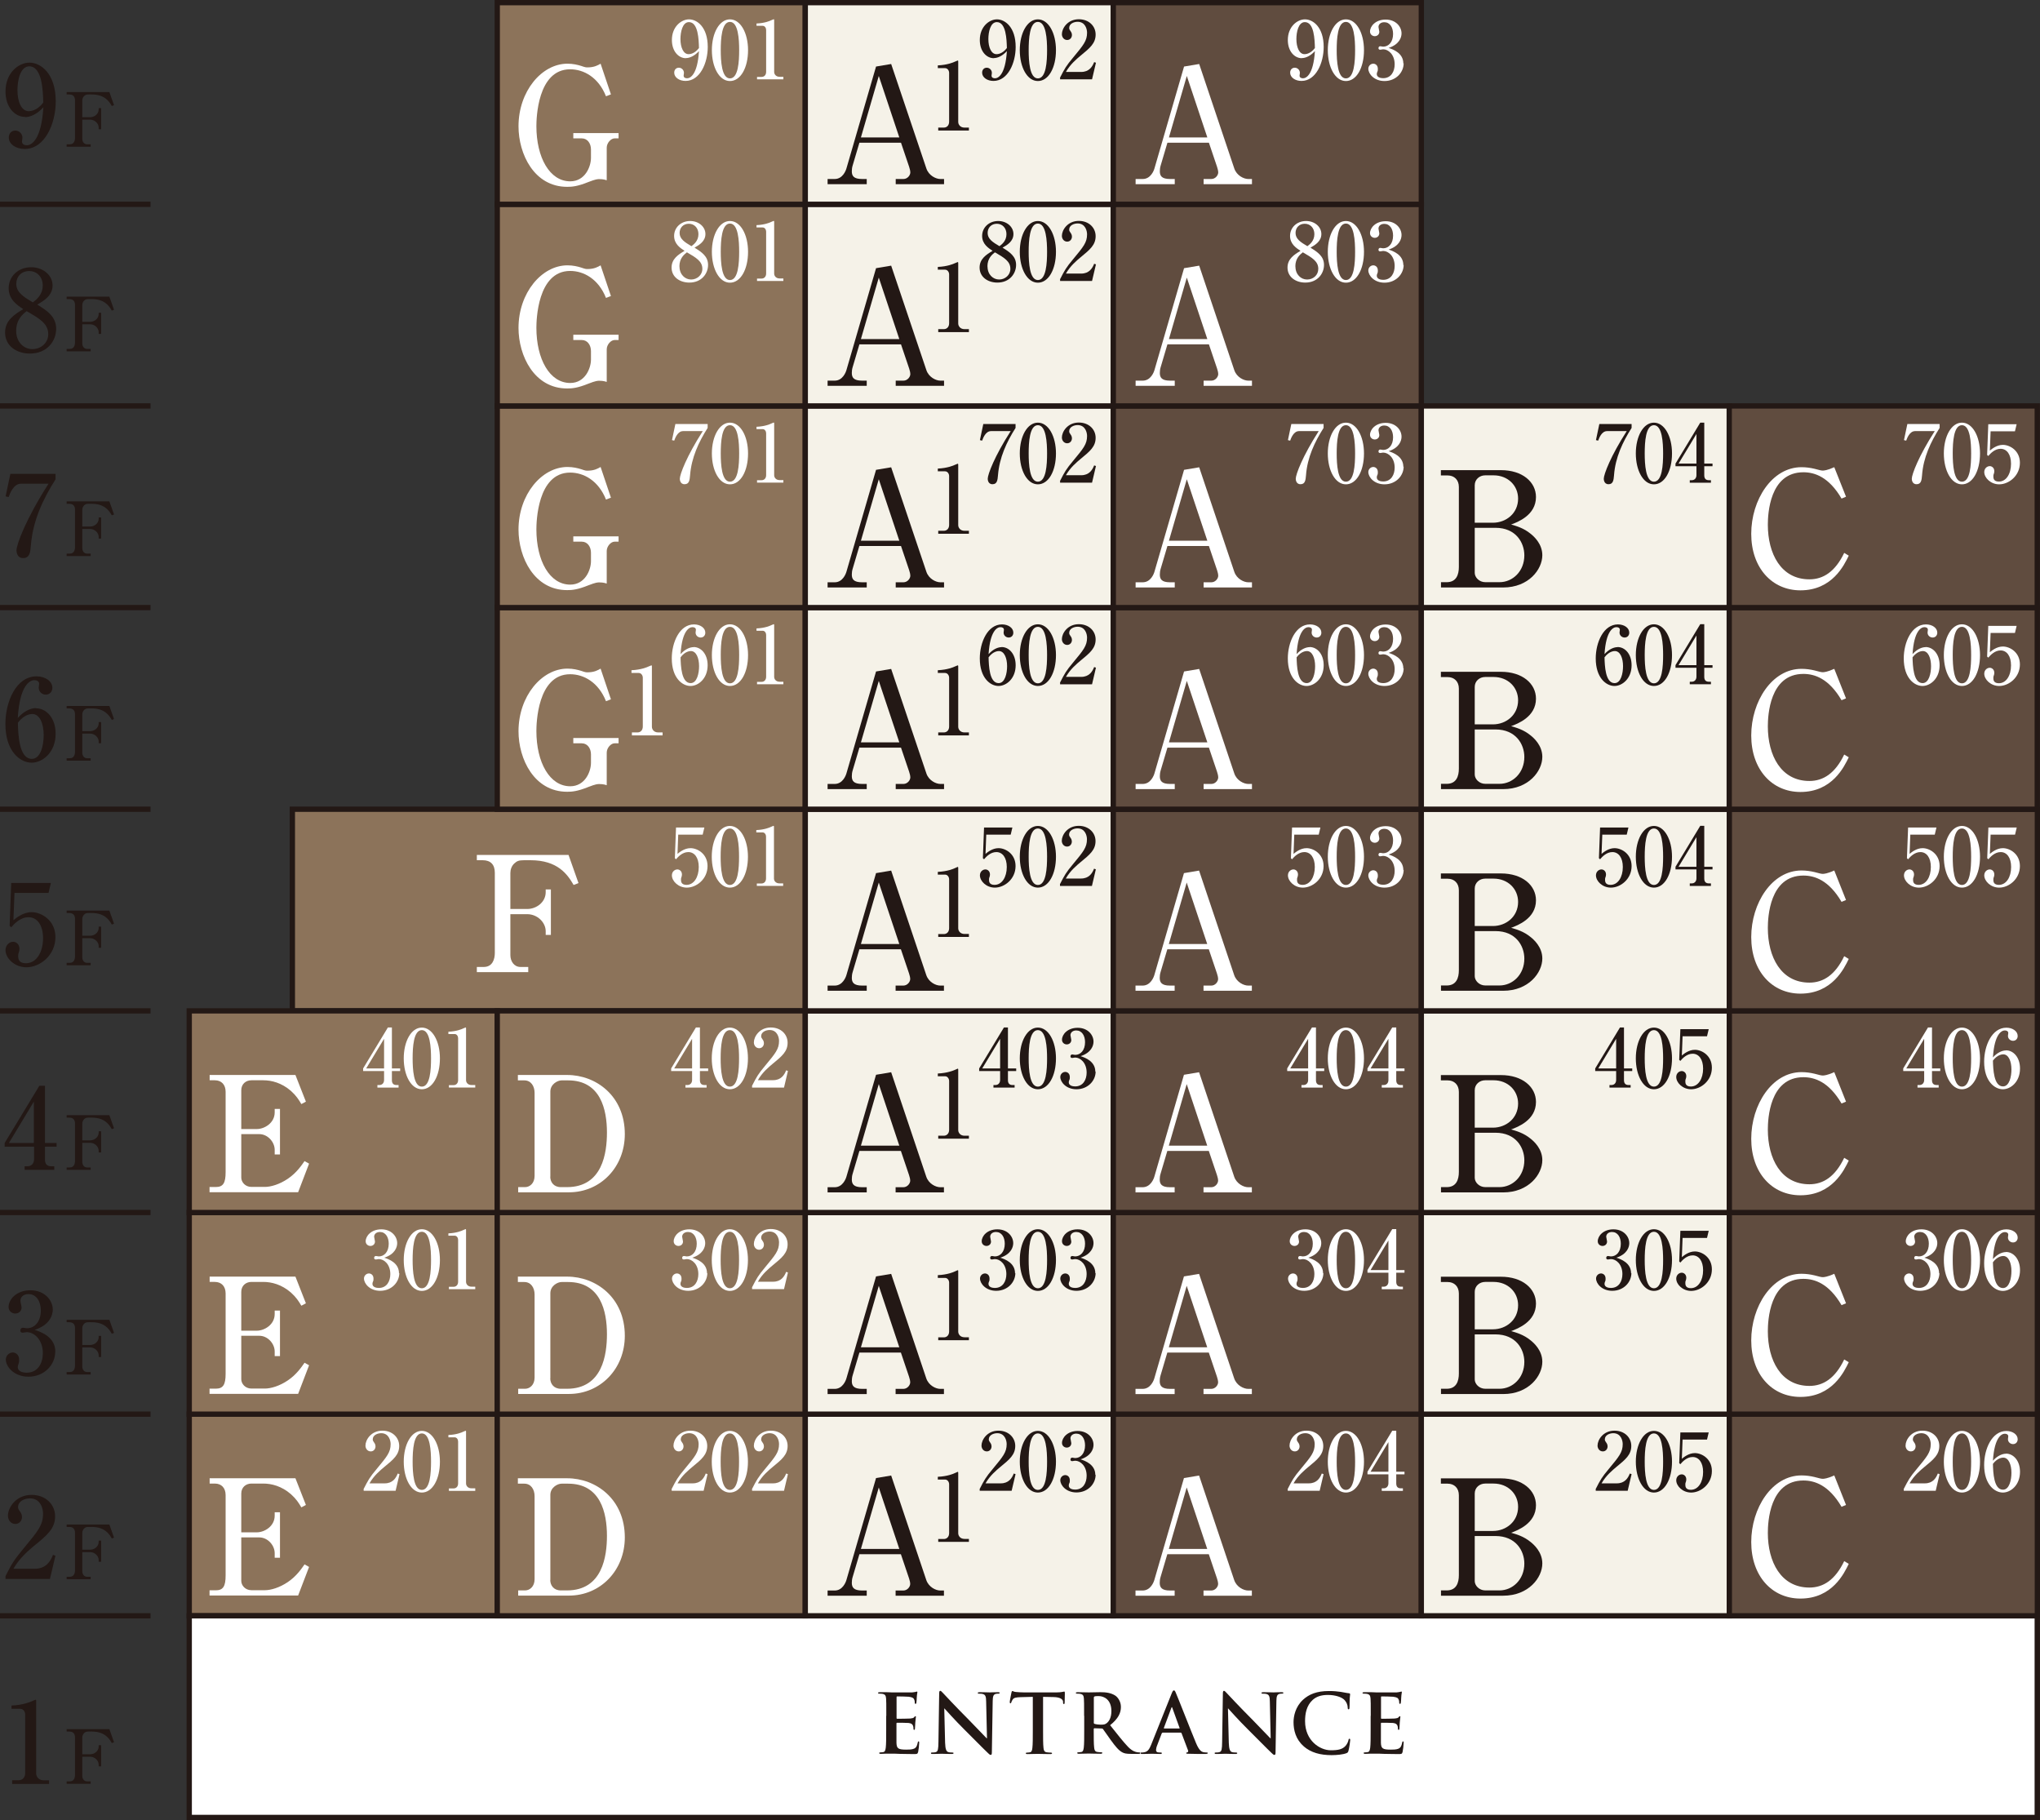 <?xml version="1.0" encoding="UTF-8"?> <svg xmlns="http://www.w3.org/2000/svg" id="_レイヤー_1" viewBox="0 0 192.86 172.04"><rect x="0" y="0" width="192.86" height="172.04" fill="#333333" stroke="none"/><defs><style>.cls-1{stroke-width:.5px;}.cls-1,.cls-2,.cls-3,.cls-4,.cls-5{stroke:#231815;stroke-miterlimit:10;}.cls-1,.cls-3{fill:#f5f2e8;}.cls-2,.cls-3,.cls-4,.cls-5{stroke-width:.5px;}.cls-2,.cls-6{fill:#fff;}.cls-4{fill:#8c735a;}.cls-5{fill:#604c3f;}.cls-7{fill:#231815;}.cls-7,.cls-6{stroke-width:0px;}</style></defs><rect class="cls-4" x="17.89" y="133.67" width="29.12" height="19.06"></rect><rect class="cls-2" x="17.89" y="152.73" width="174.71" height="19.06"></rect><path class="cls-7" d="m83.79,162.19c0-1.17,0-1.39-.02-1.64-.02-.26-.08-.39-.33-.44-.06-.02-.19-.02-.3-.02-.08,0-.13-.02-.13-.07s.05-.07.17-.07c.21,0,.43,0,.63,0,.2,0,.38.02.49.02.25,0,1.78,0,1.93,0,.15-.02.27-.03.33-.05.04,0,.08-.03.12-.03s.05.03.05.07c0,.05-.04.15-.06.5,0,.08-.02.42-.04.51,0,.04-.02.08-.08.08s-.07-.04-.07-.11c0-.05,0-.19-.05-.28-.05-.14-.13-.23-.52-.28-.13-.02-.94-.03-1.1-.03-.04,0-.05.02-.05.08v1.95c0,.05,0,.08.05.08.17,0,1.06,0,1.24-.02.19-.02.3-.04.37-.12.05-.06.08-.1.12-.1.03,0,.05.02.05.06s-.03.17-.06.56c0,.15-.03.46-.03.52,0,.06,0,.15-.07.15-.05,0-.07-.03-.07-.07,0-.08,0-.18-.03-.28-.04-.15-.15-.27-.43-.3-.15-.02-.91-.02-1.1-.02-.04,0-.05.03-.05.08v.61c0,.26,0,.97,0,1.2.02.53.14.65.93.65.2,0,.53,0,.73-.09s.29-.25.35-.57c.02-.08.03-.12.08-.12.06,0,.06.06.06.14,0,.18-.06.7-.1.86-.05.2-.12.2-.42.2-.58,0-1-.02-1.34-.02-.33-.02-.57-.02-.8-.02-.08,0-.25,0-.44,0-.18,0-.38.02-.53.02-.1,0-.15-.02-.15-.08,0-.04.03-.06.12-.06.12,0,.21-.02.28-.03.15-.03.19-.2.22-.42.04-.32.04-.93.04-1.64v-1.36Z"></path><path class="cls-7" d="m89.35,164.74c.02.6.12.8.27.86.13.05.28.05.4.05.08,0,.13.02.13.06,0,.06-.07.08-.18.08-.5,0-.81-.02-.96-.02-.07,0-.43.02-.83.02-.1,0-.17,0-.17-.08,0-.05.05-.06.12-.06.1,0,.24,0,.35-.04.2-.06.23-.29.24-.96l.07-4.57c0-.15.02-.26.1-.26.08,0,.15.1.29.24.09.1,1.27,1.36,2.39,2.48.53.53,1.57,1.64,1.7,1.76h.04l-.08-3.47c0-.47-.08-.62-.26-.69-.12-.05-.3-.05-.41-.05-.09,0-.12-.02-.12-.07,0-.06.08-.07.2-.07.4,0,.77.02.93.02.08,0,.38-.02.76-.02.1,0,.18,0,.18.07,0,.05-.05.07-.14.07-.08,0-.14,0-.23.02-.22.06-.28.22-.29.66l-.08,4.87c0,.17-.03.24-.1.24-.08,0-.18-.08-.26-.17-.49-.46-1.47-1.47-2.28-2.27-.84-.83-1.7-1.8-1.84-1.95h-.02l.08,3.24Z"></path><path class="cls-7" d="m97.64,160.39l-1.15.03c-.45.02-.63.05-.75.22-.08.12-.12.21-.13.27-.02.06-.04.09-.08.09-.05,0-.07-.04-.07-.12,0-.12.15-.83.16-.89.02-.1.05-.15.09-.15.06,0,.14.08.33.09.22.02.52.04.77.04h3.06c.25,0,.42-.02.53-.04.12-.02.18-.04.21-.04.05,0,.06.05.06.16,0,.16-.02.69-.02.9,0,.08-.02.12-.07.12-.06,0-.08-.04-.08-.15v-.08c-.02-.2-.23-.42-.92-.43l-.97-.02v3.17c0,.71,0,1.32.04,1.65.02.22.07.39.3.42.11.02.28.03.39.03.08,0,.12.02.12.06,0,.05-.06.08-.15.08-.51,0-1-.02-1.21-.02-.18,0-.66.02-.97.02-.1,0-.15-.02-.15-.08,0-.04.03-.06.12-.06.12,0,.21-.02.28-.03.15-.03.2-.2.22-.42.04-.32.04-.93.04-1.64v-3.17Z"></path><path class="cls-7" d="m102.49,162.19c0-1.17,0-1.39-.02-1.64-.02-.26-.08-.39-.33-.44-.06-.02-.19-.02-.3-.02-.08,0-.13-.02-.13-.07s.05-.07.17-.07c.41,0,.9.02,1.06.02.26,0,.85-.02,1.09-.02.49,0,1,.05,1.42.33.22.15.52.54.52,1.06,0,.57-.24,1.1-1.02,1.73.69.86,1.22,1.55,1.68,2.03.43.45.75.5.86.52.08.02.15.02.22.02s.09.02.09.06c0,.06-.05.08-.15.08h-.73c-.43,0-.63-.04-.83-.15-.33-.18-.63-.54-1.06-1.13-.31-.42-.66-.95-.76-1.07-.04-.05-.08-.05-.14-.05l-.67-.02s-.06.02-.06.06v.11c0,.72,0,1.33.04,1.65.02.22.07.39.3.42.12.02.29.03.38.03.06,0,.09.02.09.06,0,.05-.05.08-.15.08-.45,0-1.02-.02-1.13-.02-.15,0-.63.02-.94.02-.1,0-.15-.02-.15-.08,0-.04.03-.06.12-.06.12,0,.21-.02.28-.03.15-.03.19-.2.22-.42.04-.32.04-.93.04-1.64v-1.36Zm.91.61c0,.08.02.12.07.14.16.05.39.08.59.08.31,0,.41-.03.55-.13.23-.17.46-.52.46-1.16,0-1.1-.73-1.41-1.18-1.41-.19,0-.33,0-.41.03-.05.02-.07.05-.07.11v2.35Z"></path><path class="cls-7" d="m109.9,163.78s-.05.02-.07.06l-.42,1.1c-.08.19-.12.38-.12.47,0,.14.07.24.31.24h.12c.09,0,.12.02.12.06,0,.06-.05.08-.13.08-.25,0-.58-.02-.82-.02-.08,0-.51.02-.91.02-.1,0-.15-.02-.15-.08,0-.05.03-.06.09-.06.07,0,.18,0,.24-.02.36-.05.5-.31.66-.69l1.94-4.85c.09-.22.14-.31.22-.31.07,0,.12.07.19.25.19.42,1.42,3.58,1.91,4.75.29.69.52.8.68.84.12.02.23.03.32.03.06,0,.1,0,.1.06,0,.06-.07.08-.35.08s-.84,0-1.46-.02c-.14,0-.23,0-.23-.06,0-.05.03-.06.11-.07.05-.02.11-.08.07-.18l-.62-1.64s-.04-.05-.08-.05h-1.72Zm1.58-.39s.05-.02.04-.05l-.69-1.91s-.02-.07-.04-.07-.04.04-.05.07l-.71,1.9s0,.05.03.05h1.42Z"></path><path class="cls-7" d="m116.17,164.74c.02.6.12.8.27.86.13.05.28.05.4.05.08,0,.13.02.13.06,0,.06-.07.08-.18.08-.5,0-.81-.02-.96-.02-.07,0-.43.02-.83.02-.1,0-.17,0-.17-.08,0-.05.05-.06.12-.06.1,0,.24,0,.35-.04.2-.06.23-.29.24-.96l.07-4.57c0-.15.02-.26.1-.26.08,0,.15.1.29.24.09.1,1.27,1.36,2.39,2.48.53.53,1.57,1.64,1.7,1.76h.04l-.08-3.47c0-.47-.08-.62-.26-.69-.12-.05-.3-.05-.41-.05-.09,0-.12-.02-.12-.07,0-.06.08-.07.2-.07.4,0,.77.02.93.02.08,0,.38-.02.76-.02.1,0,.18,0,.18.07,0,.05-.05.07-.14.07-.08,0-.14,0-.23.02-.22.06-.28.22-.29.66l-.08,4.87c0,.17-.03.24-.1.24-.08,0-.18-.08-.26-.17-.49-.46-1.47-1.47-2.28-2.27-.84-.83-1.7-1.8-1.84-1.95h-.02l.08,3.24Z"></path><path class="cls-7" d="m123.25,165.06c-.76-.66-.96-1.53-.96-2.28,0-.53.16-1.44.9-2.12.56-.51,1.29-.82,2.44-.82.48,0,.76.03,1.12.08.29.04.54.11.77.13.08,0,.12.05.12.09,0,.06-.02.15-.04.42-.02.25,0,.68-.02.83,0,.12-.02.18-.09.18-.06,0-.08-.06-.08-.17,0-.24-.11-.51-.3-.71-.25-.27-.86-.48-1.57-.48-.67,0-1.11.17-1.45.48-.56.52-.71,1.25-.71,2,0,1.84,1.4,2.75,2.43,2.75.69,0,1.1-.08,1.41-.43.13-.15.23-.37.26-.51.02-.12.04-.15.1-.15.05,0,.07.05.07.12,0,.09-.09.76-.17,1.03-.04.13-.07.17-.2.22-.31.12-.9.18-1.39.18-1.06,0-1.95-.23-2.65-.84Z"></path><path class="cls-7" d="m129.59,162.19c0-1.17,0-1.39-.02-1.64-.02-.26-.08-.39-.33-.44-.06-.02-.19-.02-.3-.02-.08,0-.13-.02-.13-.07s.05-.07.17-.07c.21,0,.43,0,.63,0,.2,0,.38.02.49.02.25,0,1.78,0,1.93,0,.15-.02.27-.03.33-.05.04,0,.08-.03.12-.03s.05.03.05.07c0,.05-.04.15-.06.5,0,.08-.02.42-.04.51,0,.04-.02.08-.08.08s-.07-.04-.07-.11c0-.05,0-.19-.05-.28-.05-.14-.13-.23-.52-.28-.13-.02-.94-.03-1.1-.03-.04,0-.05.02-.05.08v1.95c0,.05,0,.08.05.08.17,0,1.06,0,1.24-.02.19-.02.3-.04.37-.12.05-.06.08-.1.12-.1.03,0,.05.02.05.06s-.03.17-.06.56c0,.15-.03.46-.03.52,0,.06,0,.15-.07.15-.05,0-.07-.03-.07-.07,0-.08,0-.18-.03-.28-.04-.15-.15-.27-.43-.3-.15-.02-.91-.02-1.1-.02-.04,0-.05.03-.05.08v.61c0,.26,0,.97,0,1.2.02.53.14.65.93.65.2,0,.53,0,.73-.09s.29-.25.35-.57c.02-.08.03-.12.08-.12.06,0,.06.06.06.14,0,.18-.06.7-.1.86-.05.2-.12.2-.42.2-.58,0-1-.02-1.34-.02-.33-.02-.57-.02-.8-.02-.08,0-.25,0-.44,0-.18,0-.38.02-.53.02-.1,0-.15-.02-.15-.08,0-.04.03-.06.12-.06.12,0,.21-.02.28-.03.15-.03.19-.2.22-.42.04-.32.04-.93.04-1.64v-1.36Z"></path><path class="cls-6" d="m28.18,150.81h-8.37v-.49h.59c.7,0,.93-.38.93-1.41v-7.59c0-.67-.39-1.09-1.02-1.09h-.49v-.5h8.11l.99,2.52-.43.23c-.26-.44-.49-.8-.99-1.25-.88-.76-1.82-1-2.61-1h-1.12c-.53,0-.96.36-.96.94v3.67h1.47c.71,0,1.69-.56,1.69-1.58v-.32h.5v4.3h-.5v-.43c0-.74-.65-1.49-1.46-1.49h-1.7v4.11c0,.41.36.88.96.88h1.28c.55,0,1.38-.24,2.16-.77.82-.55,1.31-1.28,1.58-1.67l.43.24-1.03,2.69Z"></path><path class="cls-6" d="m34.39,140.72c.42-.82.55-1.07,1.23-1.88.97-1.17,1.31-1.57,1.31-2.34,0-.34-.17-1.03-.89-1.03-.37,0-.8.19-.8.58,0,.12.03.16.14.32.05.06.12.19.12.35,0,.24-.17.47-.45.47-.3,0-.5-.26-.5-.55,0-.54.53-1.41,1.6-1.41.96,0,1.59.66,1.59,1.44,0,.83-.53,1.27-1.41,1.99-.38.32-.98.81-1.4,1.55h1.44c.75,0,1.06-.49,1.23-.93l.17.06-.37,1.57h-3.02v-.21Z"></path><path class="cls-6" d="m41.59,138.16c0,1.66-.7,2.92-1.71,2.92s-1.71-1.3-1.71-2.92.71-2.91,1.71-2.91,1.71,1.29,1.71,2.91Zm-2.58,0c0,1.01.08,2.67.87,2.67s.87-1.61.87-2.67c0-1-.08-2.67-.87-2.67s-.87,1.62-.87,2.67Z"></path><path class="cls-6" d="m42.44,140.69h.44c.24,0,.43-.17.43-.48v-3.96c0-.18-.12-.39-.33-.39h-.59v-.22c.79-.03,1.28-.25,1.38-.3.03-.02.22-.1.24-.1.04,0,.05.03.05.08v4.9c0,.23.18.46.51.46h.36v.24h-2.49v-.24Z"></path><path class="cls-7" d="m.52,148.98c.58-1.15.78-1.5,1.72-2.63,1.36-1.64,1.83-2.2,1.83-3.28,0-.48-.24-1.44-1.24-1.44-.52,0-1.12.27-1.12.82,0,.17.04.22.2.45.06.08.17.27.17.49,0,.33-.24.66-.63.66-.41,0-.7-.36-.7-.78,0-.75.74-1.97,2.24-1.97,1.35,0,2.22.93,2.22,2.02,0,1.16-.74,1.78-1.98,2.79-.53.45-1.37,1.14-1.96,2.17h2.02c1.05,0,1.48-.69,1.72-1.31l.23.08-.52,2.2H.52v-.29Z"></path><path class="cls-7" d="m8.57,149.27h-2.27v-.23h.3c.4,0,.49-.35.49-.62v-3.54c0-.35-.18-.55-.54-.55h-.25v-.23h4.04l.44,1.24-.21.08c-.27-.47-.7-1.09-1.9-1.09h-.29c-.23,0-.31.04-.42.14-.12.11-.18.28-.18.42v1.59h.74c.4,0,.81-.3.81-.74v-.12h.23v2h-.23v-.16c0-.38-.36-.75-.81-.75h-.74v1.81c0,.27.16.52.45.52h.34v.23Z"></path><path class="cls-7" d="m5.22,127.78c0,1.23-1.04,2.35-2.53,2.35-1.37,0-2.14-.96-2.14-1.62,0-.37.31-.67.66-.67.22,0,.6.16.6.69,0,.14-.01.27-.06.39-.04.1-.07.19-.07.29,0,.45.52.54.84.54,1.07,0,1.53-.91,1.53-1.84,0-1.29-.82-1.99-1.52-1.99-.05,0-.32.05-.38.05-.14,0-.23-.05-.23-.21,0-.14.09-.26.24-.26.05,0,.33.05.38.05.74,0,1.32-.63,1.32-1.68,0-.86-.43-1.55-1.16-1.55-.48,0-.77.28-.77.63,0,.1.11.53.11.63,0,.38-.3.58-.6.58-.32,0-.63-.24-.63-.62,0-.7.73-1.58,2.07-1.58s2.11.94,2.11,1.83c0,.53-.3,1.46-1.71,1.91.61.2,1.95.68,1.95,2.06Z"></path><path class="cls-7" d="m8.57,129.92h-2.27v-.23h.3c.4,0,.49-.35.49-.62v-3.54c0-.35-.18-.55-.54-.55h-.25v-.23h4.04l.44,1.24-.21.08c-.27-.47-.7-1.09-1.9-1.09h-.29c-.23,0-.31.04-.42.14-.12.11-.18.28-.18.42v1.59h.74c.4,0,.81-.3.81-.74v-.12h.23v2h-.23v-.16c0-.38-.36-.75-.81-.75h-.74v1.81c0,.27.16.52.45.52h.34v.23Z"></path><path class="cls-7" d="m.44,108.04l3.28-5.41h.53v5.41h1.1v.35h-1.1v1.2c0,.43.19.65.6.65h.28v.34h-2.8v-.34h.27c.34,0,.62-.24.62-.67v-1.18H.44v-.35Zm.4,0h2.36v-3.91l-2.36,3.91Z"></path><path class="cls-7" d="m8.57,110.58h-2.27v-.23h.3c.4,0,.49-.35.49-.62v-3.54c0-.35-.18-.55-.54-.55h-.25v-.23h4.04l.44,1.24-.21.08c-.27-.47-.7-1.09-1.9-1.09h-.29c-.23,0-.31.04-.42.14-.12.11-.18.28-.18.42v1.59h.74c.4,0,.81-.3.81-.74v-.12h.23v2h-.23v-.16c0-.38-.36-.75-.81-.75h-.74v1.81c0,.27.16.52.45.52h.34v.23Z"></path><path class="cls-7" d="m1.37,84.41l-.1,2.57c.26-.21.91-.76,1.72-.76.94,0,2.25.78,2.25,2.36,0,1.73-1.47,2.85-2.74,2.85-1.13,0-1.98-.86-1.98-1.62,0-.49.38-.79.72-.79.27,0,.6.21.6.67,0,.14-.02.23-.07.36-.04.1-.05.13-.05.33,0,.23.04.67.73.67.98,0,1.62-1.02,1.62-2.37,0-1.23-.55-1.98-1.38-1.98-.78,0-1.35.63-1.63.95l-.15-.14.15-4.05h3.75l-.22.94H1.37Z"></path><path class="cls-7" d="m8.57,91.24h-2.27v-.23h.3c.4,0,.49-.35.49-.62v-3.54c0-.35-.18-.55-.54-.55h-.25v-.23h4.04l.44,1.24-.21.08c-.27-.47-.7-1.09-1.9-1.09h-.29c-.23,0-.31.04-.42.14-.12.11-.18.28-.18.42v1.59h.74c.4,0,.81-.3.81-.74v-.12h.23v2h-.23v-.16c0-.38-.36-.75-.81-.75h-.74v1.81c0,.27.16.52.45.52h.34v.23Z"></path><path class="cls-7" d="m3.41,66.95c.94,0,1.85.88,1.85,2.4,0,1.78-1.24,2.74-2.27,2.74-1.07,0-2.48-1.05-2.48-3.66,0-2.11,1.02-4.5,2.94-4.5.83,0,1.5.46,1.5,1.08,0,.38-.26.65-.62.65-.34,0-.67-.26-.67-.66,0-.05.04-.31.04-.36,0-.28-.27-.35-.46-.35-.39,0-1.37.43-1.56,3.57.63-.7,1.29-.93,1.72-.93Zm-.4,4.78c.85,0,1.12-1.32,1.12-2.24,0-1.08-.37-2-1.07-2-.1,0-.76,0-1.37.83.03,1.11.1,3.41,1.33,3.41Z"></path><path class="cls-7" d="m8.57,71.9h-2.27v-.23h.3c.4,0,.49-.35.49-.62v-3.54c0-.35-.18-.55-.54-.55h-.25v-.23h4.04l.44,1.24-.21.08c-.27-.47-.7-1.09-1.9-1.09h-.29c-.23,0-.31.04-.42.14-.12.11-.18.28-.18.42v1.59h.74c.4,0,.81-.3.81-.74v-.12h.23v2h-.23v-.16c0-.38-.36-.75-.81-.75h-.74v1.81c0,.27.16.52.45.52h.34v.23Z"></path><path class="cls-7" d="m5.25,44.79v.52c-1.18,1.85-2.15,3.91-2.33,6.24-.05.63-.1,1.2-.73,1.2s-.63-.67-.63-.73c0-.57.91-3,3.03-6.3H1.99c-.72,0-1.06.95-1.17,1.26l-.29-.06.45-2.13h4.28Z"></path><path class="cls-7" d="m8.57,52.56h-2.27v-.23h.3c.4,0,.49-.35.49-.62v-3.54c0-.35-.18-.55-.54-.55h-.25v-.23h4.04l.44,1.24-.21.08c-.27-.47-.7-1.09-1.9-1.09h-.29c-.23,0-.31.04-.42.14-.12.11-.18.28-.18.42v1.59h.74c.4,0,.81-.3.81-.74v-.12h.23v2h-.23v-.16c0-.38-.36-.75-.81-.75h-.74v1.81c0,.27.16.52.45.52h.34v.23Z"></path><path class="cls-7" d="m.82,27.24c0-1.11.89-1.98,2.13-1.98,1.14,0,2.02.77,2.02,1.72s-.8,1.44-1.45,1.81c.95.58,1.79,1.15,1.79,2.29s-.84,2.34-2.48,2.34c-1.27,0-2.35-.73-2.35-1.99,0-1.14.87-1.7,1.72-2.21-.61-.39-1.38-.93-1.38-1.98Zm.71,4.04c0,1.06.72,1.72,1.54,1.72.78,0,1.49-.57,1.49-1.41,0-1-.81-1.47-2.04-2.18-.35.28-.99.77-.99,1.87Zm2.51-4.29c0-.8-.53-1.37-1.28-1.37s-1.22.53-1.22,1.21c0,.79.66,1.22,1.57,1.75.33-.26.93-.71.93-1.6Z"></path><path class="cls-7" d="m8.57,33.21h-2.27v-.23h.3c.4,0,.49-.35.49-.62v-3.54c0-.35-.18-.55-.54-.55h-.25v-.23h4.04l.44,1.24-.21.08c-.27-.47-.7-1.09-1.9-1.09h-.29c-.23,0-.31.04-.42.14-.12.11-.18.28-.18.42v1.59h.74c.4,0,.81-.3.81-.74v-.12h.23v2h-.23v-.16c0-.38-.36-.75-.81-.75h-.74v1.81c0,.27.16.52.45.52h.34v.23Z"></path><path class="cls-7" d="m2.37,11.05c-.95,0-1.85-.89-1.85-2.4,0-1.77,1.24-2.73,2.27-2.73,1.07,0,2.48,1.04,2.48,3.66,0,2.1-1.02,4.5-2.94,4.5-.83,0-1.5-.46-1.5-1.08,0-.39.26-.66.62-.66.34,0,.67.28.67.68,0,.05-.04.31-.04.36,0,.29.28.35.46.35.4,0,1.37-.45,1.56-3.59-.6.66-1.24.93-1.72.93Zm.4-4.78c-.85,0-1.12,1.32-1.12,2.24,0,1.1.37,2,1.07,2,.1,0,.76,0,1.37-.82-.03-1.12-.1-3.42-1.33-3.42Z"></path><path class="cls-7" d="m8.57,13.87h-2.27v-.23h.3c.4,0,.49-.35.49-.62v-3.54c0-.35-.18-.55-.54-.55h-.25v-.23h4.04l.44,1.24-.21.08c-.27-.47-.7-1.09-1.9-1.09h-.29c-.23,0-.31.04-.42.14-.12.11-.18.28-.18.42v1.59h.74c.4,0,.81-.3.81-.74v-.12h.23v2h-.23v-.16c0-.38-.36-.75-.81-.75h-.74v1.81c0,.27.16.52.45.52h.34v.23Z"></path><rect class="cls-4" x="47.01" y="133.67" width="29.12" height="19.06"></rect><path class="cls-6" d="m48.95,139.73h4.68c2.7,0,5.44,1.97,5.44,5.59,0,3.13-2.31,5.5-5.28,5.5h-4.8v-.49h.65c.43,0,.9-.35.9-1.06v-7.85c0-.65-.35-1.18-.97-1.18h-.61v-.5Zm3.07,9.61c0,.5.32.99,1,.99h.58c3.37,0,3.78-3.25,3.78-5.16,0-2.19-.61-4.93-3.67-4.93h-.62c-.38,0-1.06.36-1.06,1.06v8.05Z"></path><path class="cls-6" d="m63.51,140.72c.42-.82.55-1.07,1.23-1.88.97-1.17,1.31-1.57,1.31-2.34,0-.34-.17-1.03-.89-1.03-.37,0-.8.19-.8.58,0,.12.03.16.14.32.05.06.12.19.12.35,0,.24-.17.47-.45.47-.3,0-.5-.26-.5-.55,0-.54.53-1.41,1.6-1.41.97,0,1.59.66,1.59,1.44,0,.83-.53,1.27-1.41,1.99-.38.32-.98.81-1.4,1.55h1.44c.75,0,1.06-.49,1.23-.93l.17.06-.37,1.57h-3.02v-.21Z"></path><path class="cls-6" d="m70.71,138.16c0,1.66-.7,2.92-1.71,2.92s-1.71-1.3-1.71-2.92.71-2.91,1.71-2.91,1.71,1.29,1.71,2.91Zm-2.58,0c0,1.01.08,2.67.87,2.67s.87-1.61.87-2.67c0-1-.08-2.67-.87-2.67s-.87,1.62-.87,2.67Z"></path><path class="cls-6" d="m71.11,140.72c.42-.82.55-1.07,1.23-1.88.97-1.17,1.31-1.57,1.31-2.34,0-.34-.17-1.03-.89-1.03-.37,0-.8.19-.8.58,0,.12.03.16.14.32.05.06.12.19.12.35,0,.24-.17.47-.45.47-.3,0-.5-.26-.5-.55,0-.54.53-1.41,1.6-1.41.97,0,1.59.66,1.59,1.44,0,.83-.53,1.27-1.41,1.99-.38.32-.98.81-1.4,1.55h1.44c.75,0,1.06-.49,1.23-.93l.17.06-.37,1.57h-3.02v-.21Z"></path><rect class="cls-3" x="76.13" y="133.67" width="29.12" height="19.06"></rect><path class="cls-7" d="m81.25,146.9l-.64,2.16c-.06.18-.08.4-.08.55,0,.42.17.73.97.73h.44v.49h-3.7v-.49h.67c.76,0,1.06-.8,1.12-1.03l2.79-9.6,1.43-.24,3.32,9.88c.23.67.9.99,1.32.99h.35v.49h-4.57v-.49h.73c.38,0,.65-.35.65-.62,0-.14-.05-.36-.11-.53l-.77-2.28h-3.93Zm3.77-.49l-1.94-5.81-1.69,5.81h3.63Z"></path><path class="cls-7" d="m88.72,145.47h.51c.27,0,.5-.19.5-.56v-4.61c0-.21-.14-.45-.39-.45h-.68v-.26c.92-.04,1.49-.29,1.61-.35.04-.02.26-.12.27-.12.04,0,.05.04.05.09v5.71c0,.27.21.54.59.54h.42v.28h-2.9v-.28Z"></path><path class="cls-7" d="m92.63,140.72c.42-.82.55-1.07,1.23-1.88.97-1.17,1.31-1.57,1.31-2.34,0-.34-.17-1.03-.89-1.03-.37,0-.8.19-.8.58,0,.12.03.16.14.32.05.06.12.19.12.35,0,.24-.17.47-.45.47-.3,0-.5-.26-.5-.55,0-.54.53-1.41,1.6-1.41.96,0,1.59.66,1.59,1.44,0,.83-.53,1.27-1.41,1.99-.38.32-.98.81-1.4,1.55h1.44c.75,0,1.06-.49,1.23-.93l.17.06-.37,1.57h-3.02v-.21Z"></path><path class="cls-7" d="m99.83,138.16c0,1.66-.7,2.92-1.71,2.92s-1.71-1.3-1.71-2.92.71-2.91,1.71-2.91,1.71,1.29,1.71,2.91Zm-2.58,0c0,1.01.08,2.67.87,2.67s.87-1.61.87-2.67c0-1-.08-2.67-.87-2.67s-.87,1.62-.87,2.67Z"></path><path class="cls-7" d="m103.58,139.39c0,.88-.74,1.68-1.81,1.68-.98,0-1.53-.68-1.53-1.16,0-.27.22-.48.47-.48.16,0,.43.11.43.49,0,.1,0,.19-.05.28-.03.07-.05.14-.05.21,0,.32.37.39.6.39.77,0,1.09-.65,1.09-1.31,0-.92-.59-1.42-1.09-1.42-.04,0-.23.04-.27.04-.1,0-.17-.04-.17-.15,0-.1.06-.18.17-.18.04,0,.24.04.27.04.53,0,.94-.45.94-1.2,0-.62-.3-1.11-.83-1.11-.34,0-.55.2-.55.45,0,.07.08.38.08.45,0,.27-.21.42-.43.42-.23,0-.45-.17-.45-.44,0-.5.52-1.13,1.48-1.13s1.5.67,1.5,1.31c0,.38-.21,1.04-1.22,1.37.43.14,1.39.49,1.39,1.47Z"></path><rect class="cls-5" x="105.25" y="133.67" width="29.12" height="19.06"></rect><path class="cls-6" d="m110.36,146.9l-.64,2.16c-.06.18-.08.4-.08.55,0,.42.17.73.97.73h.44v.49h-3.7v-.49h.67c.76,0,1.06-.8,1.12-1.03l2.79-9.6,1.43-.24,3.32,9.88c.23.67.9.99,1.32.99h.35v.49h-4.57v-.49h.73c.38,0,.65-.35.65-.62,0-.14-.05-.36-.11-.53l-.77-2.28h-3.93Zm3.77-.49l-1.94-5.81-1.69,5.81h3.63Z"></path><path class="cls-6" d="m121.75,140.72c.42-.82.55-1.07,1.23-1.88.97-1.17,1.31-1.57,1.31-2.34,0-.34-.17-1.03-.89-1.03-.37,0-.8.19-.8.58,0,.12.03.16.14.32.05.06.12.19.12.35,0,.24-.17.47-.45.47-.3,0-.5-.26-.5-.55,0-.54.53-1.41,1.6-1.41.97,0,1.59.66,1.59,1.44,0,.83-.53,1.27-1.41,1.99-.38.32-.98.81-1.4,1.55h1.44c.75,0,1.06-.49,1.23-.93l.17.06-.37,1.57h-3.02v-.21Z"></path><path class="cls-6" d="m128.95,138.16c0,1.66-.7,2.92-1.71,2.92s-1.71-1.3-1.71-2.92.71-2.91,1.71-2.91,1.71,1.29,1.71,2.91Zm-2.58,0c0,1.01.08,2.67.87,2.67s.87-1.61.87-2.67c0-1-.08-2.67-.87-2.67s-.87,1.62-.87,2.67Z"></path><path class="cls-6" d="m129.28,139.11l2.34-3.87h.38v3.87h.78v.25h-.78v.86c0,.3.14.46.43.46h.2v.24h-2v-.24h.19c.24,0,.44-.17.44-.48v-.84h-1.98v-.25Zm.29,0h1.69v-2.8l-1.69,2.8Z"></path><rect class="cls-3" x="134.37" y="133.67" width="29.12" height="19.06"></rect><path class="cls-7" d="m136.22,150.33h.55c.91,0,1.15-.71,1.15-1.44v-7.56c0-.68-.44-1.09-1.06-1.09h-.64v-.5h5.68c2.03,0,3.31,1.12,3.31,2.54,0,1.72-1.73,2.37-2.35,2.6.49.14,1.18.33,1.84.87.29.23,1.11.94,1.11,2.03,0,1.34-1.29,3.05-3.7,3.05h-5.88v-.49Zm3.2-5.62h1.72c1.24,0,2.38-.88,2.38-2.28,0-1.23-.96-2.2-2.32-2.2h-.79c-.53,0-.99.38-.99.94v3.54Zm0,.49v4.25c0,.41.41.88,1,.88h1.34c1.24,0,2.35-1.02,2.35-2.54,0-1.2-.8-2.6-2.73-2.6h-1.96Z"></path><path class="cls-7" d="m150.87,140.72c.42-.82.55-1.07,1.23-1.88.97-1.17,1.31-1.57,1.31-2.34,0-.34-.17-1.03-.89-1.03-.37,0-.8.19-.8.58,0,.12.03.16.14.32.05.06.12.19.12.35,0,.24-.17.47-.45.47-.3,0-.5-.26-.5-.55,0-.54.53-1.41,1.6-1.41.97,0,1.59.66,1.59,1.44,0,.83-.53,1.27-1.41,1.99-.38.32-.98.81-1.4,1.55h1.44c.75,0,1.06-.49,1.23-.93l.17.06-.37,1.57h-3.02v-.21Z"></path><path class="cls-7" d="m158.07,138.16c0,1.66-.7,2.92-1.71,2.92s-1.71-1.3-1.71-2.92.71-2.91,1.71-2.91,1.71,1.29,1.71,2.91Zm-2.58,0c0,1.01.08,2.67.87,2.67s.87-1.61.87-2.67c0-1-.08-2.67-.87-2.67s-.87,1.62-.87,2.67Z"></path><path class="cls-7" d="m159.07,136.05l-.07,1.84c.18-.15.65-.54,1.23-.54.67,0,1.61.55,1.61,1.69,0,1.24-1.05,2.04-1.96,2.04-.81,0-1.41-.62-1.41-1.16,0-.35.27-.56.52-.56.19,0,.43.15.43.48,0,.1-.02.17-.05.26-.03.07-.04.09-.04.24,0,.17.03.48.52.48.7,0,1.16-.73,1.16-1.69,0-.88-.4-1.41-.99-1.41-.55,0-.97.45-1.16.68l-.11-.1.11-2.9h2.68l-.16.67h-2.3Z"></path><rect class="cls-5" x="163.49" y="133.67" width="29.12" height="19.06"></rect><path class="cls-6" d="m174.1,142.43c-1.2-2.05-2.54-2.49-3.61-2.49-3.2,0-3.36,3.95-3.36,4.96,0,2.72,1.23,5.16,3.93,5.16,1.32,0,2.44-.73,3.29-2.5l.43.26c-.43.88-1.55,3.28-4.57,3.28-2.69,0-4.65-2.13-4.65-5.34s1.96-6.3,4.75-6.3c.44,0,.85.06,1.23.15.47.12.62.17.79.17.09,0,.43-.02,1.08-.32l1.11,2.79-.43.18Z"></path><path class="cls-6" d="m179.99,140.72c.42-.82.55-1.07,1.23-1.88.97-1.17,1.31-1.57,1.31-2.34,0-.34-.17-1.03-.89-1.03-.37,0-.8.19-.8.58,0,.12.03.16.14.32.05.06.12.19.12.35,0,.24-.17.47-.45.47-.3,0-.5-.26-.5-.55,0-.54.53-1.41,1.6-1.41.96,0,1.59.66,1.59,1.44,0,.83-.53,1.27-1.41,1.99-.38.32-.98.81-1.4,1.55h1.44c.75,0,1.06-.49,1.23-.93l.17.06-.37,1.57h-3.02v-.21Z"></path><path class="cls-6" d="m187.19,138.16c0,1.66-.7,2.92-1.71,2.92s-1.71-1.3-1.71-2.92.71-2.91,1.71-2.91,1.71,1.29,1.71,2.91Zm-2.58,0c0,1.01.08,2.67.87,2.67s.87-1.61.87-2.67c0-1-.08-2.67-.87-2.67s-.87,1.62-.87,2.67Z"></path><path class="cls-6" d="m189.65,137.4c.67,0,1.32.63,1.32,1.72,0,1.27-.89,1.96-1.62,1.96-.77,0-1.77-.75-1.77-2.61,0-1.5.73-3.21,2.1-3.21.59,0,1.07.33,1.07.78,0,.27-.18.46-.44.46-.24,0-.48-.18-.48-.47,0-.04.03-.22.03-.26,0-.2-.19-.25-.33-.25-.28,0-.98.3-1.12,2.55.45-.5.92-.66,1.23-.66Zm-.29,3.41c.61,0,.8-.94.8-1.6,0-.77-.27-1.43-.77-1.43-.07,0-.54,0-.98.59.02.79.07,2.44.95,2.44Z"></path><path class="cls-7" d="m1.15,168.27h.62c.33,0,.61-.23.61-.67v-5.54c0-.26-.17-.54-.47-.54h-.82v-.31c1.11-.04,1.79-.35,1.94-.41.04-.02.31-.14.33-.14.05,0,.06.04.06.11v6.86c0,.32.26.65.71.65h.51v.34H1.15v-.34Z"></path><path class="cls-7" d="m8.57,168.61h-2.27v-.23h.3c.4,0,.49-.35.49-.62v-3.54c0-.35-.18-.55-.54-.55h-.25v-.23h4.04l.44,1.24-.21.08c-.27-.47-.7-1.09-1.9-1.09h-.29c-.23,0-.31.04-.42.14-.12.11-.18.28-.18.42v1.59h.74c.4,0,.81-.3.81-.74v-.12h.23v2h-.23v-.16c0-.38-.36-.75-.81-.75h-.74v1.81c0,.27.16.52.45.52h.34v.23Z"></path><rect class="cls-4" x="27.64" y="76.49" width="48.49" height="19.06"></rect><path class="cls-6" d="m64.12,78.87l-.07,1.84c.18-.15.65-.54,1.23-.54.67,0,1.61.55,1.61,1.69,0,1.24-1.05,2.04-1.96,2.04-.81,0-1.41-.62-1.41-1.16,0-.35.27-.56.52-.56.19,0,.43.15.43.48,0,.1-.02.17-.05.26-.03.07-.04.09-.04.24,0,.17.03.48.52.48.7,0,1.16-.73,1.16-1.69,0-.88-.4-1.41-.99-1.41-.55,0-.97.45-1.16.68l-.11-.1.11-2.9h2.68l-.16.67h-2.3Z"></path><path class="cls-6" d="m70.71,80.98c0,1.66-.7,2.92-1.71,2.92s-1.71-1.3-1.71-2.92.71-2.91,1.71-2.91,1.71,1.29,1.71,2.91Zm-2.58,0c0,1.01.08,2.67.87,2.67s.87-1.61.87-2.67c0-1-.08-2.67-.87-2.67s-.87,1.62-.87,2.67Z"></path><path class="cls-6" d="m71.55,83.51h.44c.24,0,.43-.17.43-.48v-3.96c0-.18-.12-.39-.33-.39h-.59v-.22c.79-.03,1.28-.25,1.38-.3.03-.02.22-.1.24-.1.04,0,.05.03.05.08v4.9c0,.23.18.46.51.46h.36v.24h-2.49v-.24Z"></path><path class="cls-6" d="m49.94,91.89h-4.86v-.49h.65c.85,0,1.05-.76,1.05-1.32v-7.59c0-.76-.39-1.18-1.15-1.18h-.55v-.5h8.67l.94,2.66-.46.18c-.58-1-1.5-2.34-4.08-2.34h-.62c-.5,0-.67.09-.9.3-.26.23-.38.59-.38.91v3.4h1.59c.87,0,1.75-.64,1.75-1.59v-.26h.49v4.3h-.49v-.35c0-.82-.77-1.61-1.75-1.61h-1.59v3.87c0,.58.35,1.12.96,1.12h.73v.49Z"></path><rect class="cls-4" x="17.89" y="114.61" width="29.12" height="19.06"></rect><path class="cls-6" d="m28.18,131.75h-8.37v-.49h.59c.7,0,.93-.38.93-1.41v-7.59c0-.67-.39-1.09-1.02-1.09h-.49v-.5h8.11l.99,2.52-.43.23c-.26-.44-.49-.8-.99-1.25-.88-.76-1.82-1-2.61-1h-1.12c-.53,0-.96.36-.96.94v3.67h1.47c.71,0,1.69-.56,1.69-1.58v-.32h.5v4.3h-.5v-.43c0-.74-.65-1.49-1.46-1.49h-1.7v4.11c0,.41.36.88.96.88h1.28c.55,0,1.38-.24,2.16-.77.82-.55,1.31-1.28,1.58-1.67l.43.24-1.03,2.69Z"></path><path class="cls-6" d="m37.75,120.33c0,.88-.74,1.68-1.81,1.68-.98,0-1.53-.68-1.53-1.16,0-.27.22-.48.47-.48.16,0,.43.11.43.49,0,.1,0,.19-.05.28-.03.07-.05.14-.05.21,0,.32.37.39.6.39.77,0,1.09-.65,1.09-1.31,0-.92-.59-1.42-1.09-1.42-.04,0-.23.04-.27.04-.1,0-.17-.04-.17-.15,0-.1.06-.18.17-.18.04,0,.24.04.27.04.53,0,.94-.45.94-1.2,0-.62-.3-1.11-.83-1.11-.34,0-.55.2-.55.45,0,.07.08.38.08.45,0,.27-.21.42-.43.42-.23,0-.45-.17-.45-.44,0-.5.52-1.13,1.48-1.13s1.5.67,1.5,1.31c0,.38-.21,1.04-1.22,1.37.43.14,1.39.49,1.39,1.47Z"></path><path class="cls-6" d="m41.59,119.1c0,1.66-.7,2.92-1.71,2.92s-1.71-1.3-1.71-2.92.71-2.91,1.71-2.91,1.71,1.29,1.71,2.91Zm-2.58,0c0,1.01.08,2.67.87,2.67s.87-1.61.87-2.67c0-1-.08-2.67-.87-2.67s-.87,1.62-.87,2.67Z"></path><path class="cls-6" d="m42.44,121.63h.44c.24,0,.43-.17.43-.48v-3.96c0-.18-.12-.39-.33-.39h-.59v-.22c.79-.03,1.28-.25,1.38-.3.03-.02.22-.1.24-.1.04,0,.05.03.05.08v4.9c0,.23.18.46.51.46h.36v.24h-2.49v-.24Z"></path><rect class="cls-4" x="47.01" y="114.61" width="29.12" height="19.06"></rect><path class="cls-6" d="m48.95,120.67h4.68c2.7,0,5.44,1.97,5.44,5.59,0,3.13-2.31,5.5-5.28,5.5h-4.8v-.49h.65c.43,0,.9-.35.9-1.06v-7.85c0-.65-.35-1.18-.97-1.18h-.61v-.5Zm3.07,9.61c0,.5.32.99,1,.99h.58c3.37,0,3.78-3.25,3.78-5.16,0-2.19-.61-4.93-3.67-4.93h-.62c-.38,0-1.06.36-1.06,1.06v8.05Z"></path><path class="cls-6" d="m66.87,120.33c0,.88-.74,1.68-1.81,1.68-.98,0-1.53-.68-1.53-1.16,0-.27.22-.48.47-.48.16,0,.43.11.43.49,0,.1,0,.19-.05.28-.03.07-.05.14-.05.21,0,.32.37.39.6.39.77,0,1.09-.65,1.09-1.31,0-.92-.59-1.42-1.09-1.42-.04,0-.23.04-.27.04-.1,0-.17-.04-.17-.15,0-.1.06-.18.17-.18.04,0,.24.04.27.04.53,0,.94-.45.94-1.2,0-.62-.3-1.11-.83-1.11-.34,0-.55.2-.55.45,0,.07.08.38.08.45,0,.27-.21.42-.43.42-.23,0-.45-.17-.45-.44,0-.5.52-1.13,1.48-1.13s1.5.67,1.5,1.31c0,.38-.21,1.04-1.22,1.37.43.14,1.39.49,1.39,1.47Z"></path><path class="cls-6" d="m70.71,119.1c0,1.66-.7,2.92-1.71,2.92s-1.71-1.3-1.71-2.92.71-2.91,1.71-2.91,1.71,1.29,1.71,2.91Zm-2.58,0c0,1.01.08,2.67.87,2.67s.87-1.61.87-2.67c0-1-.08-2.67-.87-2.67s-.87,1.62-.87,2.67Z"></path><path class="cls-6" d="m71.11,121.66c.42-.82.55-1.07,1.23-1.88.97-1.17,1.31-1.57,1.31-2.34,0-.34-.17-1.03-.89-1.03-.37,0-.8.19-.8.58,0,.12.03.16.14.32.05.06.12.19.12.35,0,.24-.17.47-.45.47-.3,0-.5-.26-.5-.55,0-.54.53-1.41,1.6-1.41.97,0,1.59.66,1.59,1.44,0,.83-.53,1.27-1.41,1.99-.38.32-.98.81-1.4,1.55h1.44c.75,0,1.06-.49,1.23-.93l.17.06-.37,1.57h-3.02v-.21Z"></path><rect class="cls-3" x="76.13" y="114.61" width="29.12" height="19.06"></rect><path class="cls-7" d="m81.25,127.84l-.64,2.16c-.06.18-.08.4-.08.55,0,.42.17.73.97.73h.44v.49h-3.7v-.49h.67c.76,0,1.06-.8,1.12-1.03l2.79-9.6,1.43-.24,3.32,9.88c.23.67.9.99,1.32.99h.35v.49h-4.57v-.49h.73c.38,0,.65-.35.65-.62,0-.14-.05-.36-.11-.53l-.77-2.28h-3.93Zm3.77-.49l-1.94-5.81-1.69,5.81h3.63Z"></path><path class="cls-7" d="m88.72,126.41h.51c.27,0,.5-.19.5-.56v-4.61c0-.21-.14-.45-.39-.45h-.68v-.26c.92-.04,1.49-.29,1.61-.35.04-.02.26-.12.27-.12.04,0,.05.04.05.09v5.71c0,.27.21.54.59.54h.42v.28h-2.9v-.28Z"></path><path class="cls-7" d="m95.99,120.33c0,.88-.74,1.68-1.81,1.68-.98,0-1.53-.68-1.53-1.16,0-.27.22-.48.47-.48.16,0,.43.11.43.49,0,.1,0,.19-.05.28-.03.07-.05.14-.05.21,0,.32.37.39.6.39.77,0,1.09-.65,1.09-1.31,0-.92-.59-1.42-1.09-1.42-.04,0-.23.04-.27.04-.1,0-.17-.04-.17-.15,0-.1.06-.18.17-.18.04,0,.24.04.27.04.53,0,.94-.45.94-1.2,0-.62-.3-1.11-.83-1.11-.34,0-.55.2-.55.45,0,.07.08.38.08.45,0,.27-.21.42-.43.42-.23,0-.45-.17-.45-.44,0-.5.52-1.13,1.48-1.13s1.5.67,1.5,1.31c0,.38-.21,1.04-1.22,1.37.43.14,1.39.49,1.39,1.47Z"></path><path class="cls-7" d="m99.83,119.1c0,1.66-.7,2.92-1.71,2.92s-1.71-1.3-1.71-2.92.71-2.91,1.71-2.91,1.71,1.29,1.71,2.91Zm-2.58,0c0,1.01.08,2.67.87,2.67s.87-1.61.87-2.67c0-1-.08-2.67-.87-2.67s-.87,1.62-.87,2.67Z"></path><path class="cls-7" d="m103.58,120.33c0,.88-.74,1.68-1.81,1.68-.98,0-1.53-.68-1.53-1.16,0-.27.22-.48.47-.48.16,0,.43.11.43.49,0,.1,0,.19-.05.28-.03.07-.05.14-.05.21,0,.32.37.39.6.39.77,0,1.09-.65,1.09-1.31,0-.92-.59-1.42-1.09-1.42-.04,0-.23.04-.27.04-.1,0-.17-.04-.17-.15,0-.1.06-.18.17-.18.04,0,.24.04.27.04.53,0,.94-.45.94-1.2,0-.62-.3-1.11-.83-1.11-.34,0-.55.2-.55.45,0,.07.08.38.08.45,0,.27-.21.42-.43.42-.23,0-.45-.17-.45-.44,0-.5.52-1.13,1.48-1.13s1.5.67,1.5,1.31c0,.38-.21,1.04-1.22,1.37.43.14,1.39.49,1.39,1.47Z"></path><rect class="cls-5" x="105.25" y="114.61" width="29.12" height="19.06"></rect><path class="cls-6" d="m110.36,127.84l-.64,2.16c-.06.18-.08.4-.08.55,0,.42.17.73.97.73h.44v.49h-3.7v-.49h.67c.76,0,1.06-.8,1.12-1.03l2.79-9.6,1.43-.24,3.32,9.88c.23.67.9.99,1.32.99h.35v.49h-4.57v-.49h.73c.38,0,.65-.35.65-.62,0-.14-.05-.36-.11-.53l-.77-2.28h-3.93Zm3.77-.49l-1.94-5.81-1.69,5.81h3.63Z"></path><path class="cls-6" d="m125.11,120.33c0,.88-.74,1.68-1.81,1.68-.98,0-1.53-.68-1.53-1.16,0-.27.22-.48.47-.48.16,0,.43.11.43.49,0,.1,0,.19-.05.28-.03.07-.05.14-.05.21,0,.32.37.39.6.39.77,0,1.09-.65,1.09-1.31,0-.92-.59-1.42-1.09-1.42-.04,0-.23.04-.27.04-.1,0-.17-.04-.17-.15,0-.1.06-.18.17-.18.04,0,.24.04.27.04.53,0,.94-.45.94-1.2,0-.62-.3-1.11-.83-1.11-.34,0-.55.2-.55.45,0,.07.08.38.08.45,0,.27-.21.42-.43.42-.23,0-.45-.17-.45-.44,0-.5.52-1.13,1.48-1.13s1.5.67,1.5,1.31c0,.38-.21,1.04-1.22,1.37.43.14,1.39.49,1.39,1.47Z"></path><path class="cls-6" d="m128.95,119.1c0,1.66-.7,2.92-1.71,2.92s-1.71-1.3-1.71-2.92.71-2.91,1.71-2.91,1.71,1.29,1.71,2.91Zm-2.58,0c0,1.01.08,2.67.87,2.67s.87-1.61.87-2.67c0-1-.08-2.67-.87-2.67s-.87,1.62-.87,2.67Z"></path><path class="cls-6" d="m129.28,120.05l2.34-3.87h.38v3.87h.78v.25h-.78v.86c0,.3.14.46.43.46h.2v.24h-2v-.24h.19c.24,0,.44-.17.44-.48v-.84h-1.98v-.25Zm.29,0h1.69v-2.8l-1.69,2.8Z"></path><rect class="cls-3" x="134.37" y="114.61" width="29.12" height="19.06"></rect><path class="cls-7" d="m136.22,131.27h.55c.91,0,1.15-.71,1.15-1.44v-7.56c0-.68-.44-1.09-1.06-1.09h-.64v-.5h5.68c2.03,0,3.31,1.12,3.31,2.54,0,1.72-1.73,2.37-2.35,2.6.49.14,1.18.33,1.84.87.29.23,1.11.94,1.11,2.03,0,1.34-1.29,3.05-3.7,3.05h-5.88v-.49Zm3.2-5.62h1.72c1.24,0,2.38-.88,2.38-2.28,0-1.23-.96-2.2-2.32-2.2h-.79c-.53,0-.99.38-.99.94v3.54Zm0,.49v4.25c0,.41.41.88,1,.88h1.34c1.24,0,2.35-1.02,2.35-2.54,0-1.2-.8-2.6-2.73-2.6h-1.96Z"></path><path class="cls-7" d="m154.23,120.33c0,.88-.74,1.68-1.81,1.68-.98,0-1.53-.68-1.53-1.16,0-.27.22-.48.47-.48.16,0,.43.11.43.49,0,.1,0,.19-.05.28-.03.07-.05.14-.05.21,0,.32.37.39.6.39.77,0,1.09-.65,1.09-1.31,0-.92-.59-1.42-1.09-1.42-.04,0-.23.04-.27.04-.1,0-.17-.04-.17-.15,0-.1.06-.18.17-.18.04,0,.24.04.27.04.53,0,.94-.45.94-1.2,0-.62-.3-1.11-.83-1.11-.34,0-.55.2-.55.45,0,.07.08.38.08.45,0,.27-.21.42-.43.42-.23,0-.45-.17-.45-.44,0-.5.52-1.13,1.48-1.13s1.5.67,1.5,1.31c0,.38-.21,1.04-1.22,1.37.43.14,1.39.49,1.39,1.47Z"></path><path class="cls-7" d="m158.07,119.1c0,1.66-.7,2.92-1.71,2.92s-1.71-1.3-1.71-2.92.71-2.91,1.71-2.91,1.71,1.29,1.71,2.91Zm-2.58,0c0,1.01.08,2.67.87,2.67s.87-1.61.87-2.67c0-1-.08-2.67-.87-2.67s-.87,1.62-.87,2.67Z"></path><path class="cls-7" d="m159.07,116.99l-.07,1.84c.18-.15.65-.54,1.23-.54.67,0,1.61.55,1.61,1.69,0,1.24-1.05,2.04-1.96,2.04-.81,0-1.41-.62-1.41-1.16,0-.35.27-.56.52-.56.19,0,.43.15.43.48,0,.1-.02.17-.05.26-.03.07-.04.09-.04.24,0,.17.03.48.52.48.7,0,1.16-.73,1.16-1.69,0-.88-.4-1.41-.99-1.41-.55,0-.97.45-1.16.68l-.11-.1.11-2.9h2.68l-.16.67h-2.3Z"></path><rect class="cls-5" x="163.49" y="114.61" width="29.12" height="19.06"></rect><path class="cls-6" d="m174.1,123.37c-1.2-2.05-2.54-2.49-3.61-2.49-3.2,0-3.36,3.95-3.36,4.96,0,2.72,1.23,5.16,3.93,5.16,1.32,0,2.44-.73,3.29-2.5l.43.26c-.43.88-1.55,3.28-4.57,3.28-2.69,0-4.65-2.13-4.65-5.34s1.96-6.3,4.75-6.3c.44,0,.85.06,1.23.15.47.12.62.17.79.17.09,0,.43-.02,1.08-.32l1.11,2.79-.43.18Z"></path><path class="cls-6" d="m183.35,120.33c0,.88-.74,1.68-1.81,1.68-.98,0-1.53-.68-1.53-1.16,0-.27.22-.48.47-.48.16,0,.43.11.43.49,0,.1,0,.19-.05.28-.03.07-.05.14-.05.21,0,.32.37.39.6.39.77,0,1.09-.65,1.09-1.31,0-.92-.59-1.42-1.09-1.42-.04,0-.23.04-.27.04-.1,0-.17-.04-.17-.15,0-.1.06-.18.17-.18.04,0,.24.04.27.04.53,0,.94-.45.94-1.2,0-.62-.3-1.11-.83-1.11-.34,0-.55.2-.55.45,0,.07.08.38.08.45,0,.27-.21.42-.43.42-.23,0-.45-.17-.45-.44,0-.5.52-1.13,1.48-1.13s1.5.67,1.5,1.31c0,.38-.21,1.04-1.22,1.37.43.14,1.39.49,1.39,1.47Z"></path><path class="cls-6" d="m187.19,119.1c0,1.66-.7,2.92-1.71,2.92s-1.71-1.3-1.71-2.92.71-2.91,1.71-2.91,1.71,1.29,1.71,2.91Zm-2.58,0c0,1.01.08,2.67.87,2.67s.87-1.61.87-2.67c0-1-.08-2.67-.87-2.67s-.87,1.62-.87,2.67Z"></path><path class="cls-6" d="m189.65,118.34c.67,0,1.32.63,1.32,1.72,0,1.27-.89,1.96-1.62,1.96-.77,0-1.77-.75-1.77-2.61,0-1.5.73-3.21,2.1-3.21.59,0,1.07.33,1.07.78,0,.27-.18.46-.44.46-.24,0-.48-.18-.48-.47,0-.04.03-.22.03-.26,0-.2-.19-.25-.33-.25-.28,0-.98.3-1.12,2.55.45-.5.92-.66,1.23-.66Zm-.29,3.41c.61,0,.8-.94.8-1.6,0-.77-.27-1.43-.77-1.43-.07,0-.54,0-.98.59.02.79.07,2.44.95,2.44Z"></path><rect class="cls-4" x="17.89" y="95.55" width="29.12" height="19.06"></rect><path class="cls-6" d="m28.18,112.69h-8.37v-.49h.59c.7,0,.93-.38.93-1.41v-7.59c0-.67-.39-1.09-1.02-1.09h-.49v-.5h8.11l.99,2.52-.43.23c-.26-.44-.49-.8-.99-1.25-.88-.76-1.82-1-2.61-1h-1.12c-.53,0-.96.36-.96.94v3.67h1.47c.71,0,1.69-.56,1.69-1.58v-.32h.5v4.3h-.5v-.43c0-.74-.65-1.49-1.46-1.49h-1.7v4.11c0,.41.36.88.96.88h1.28c.55,0,1.38-.24,2.16-.77.82-.55,1.31-1.28,1.58-1.67l.43.24-1.03,2.69Z"></path><path class="cls-6" d="m34.33,100.99l2.34-3.87h.38v3.87h.78v.25h-.78v.86c0,.3.14.46.43.46h.2v.24h-2v-.24h.19c.24,0,.44-.17.44-.48v-.84h-1.98v-.25Zm.29,0h1.69v-2.8l-1.69,2.8Z"></path><path class="cls-6" d="m41.59,100.04c0,1.66-.7,2.92-1.71,2.92s-1.71-1.3-1.71-2.92.71-2.91,1.71-2.91,1.71,1.29,1.71,2.91Zm-2.58,0c0,1.01.08,2.67.87,2.67s.87-1.61.87-2.67c0-1-.08-2.67-.87-2.67s-.87,1.62-.87,2.67Z"></path><path class="cls-6" d="m42.44,102.57h.44c.24,0,.43-.17.43-.48v-3.96c0-.18-.12-.39-.33-.39h-.59v-.22c.79-.03,1.28-.25,1.38-.3.03-.02.22-.1.24-.1.04,0,.05.03.05.08v4.9c0,.23.18.46.51.46h.36v.24h-2.49v-.24Z"></path><rect class="cls-4" x="47.01" y="95.55" width="29.12" height="19.06"></rect><path class="cls-6" d="m48.95,101.61h4.68c2.7,0,5.44,1.97,5.44,5.59,0,3.13-2.31,5.5-5.28,5.5h-4.8v-.49h.65c.43,0,.9-.35.9-1.06v-7.85c0-.65-.35-1.18-.97-1.18h-.61v-.5Zm3.07,9.61c0,.5.32.99,1,.99h.58c3.37,0,3.78-3.25,3.78-5.16,0-2.19-.61-4.93-3.67-4.93h-.62c-.38,0-1.06.36-1.06,1.06v8.05Z"></path><path class="cls-6" d="m63.45,100.99l2.34-3.87h.38v3.87h.78v.25h-.78v.86c0,.3.14.46.43.46h.2v.24h-2v-.24h.19c.24,0,.44-.17.44-.48v-.84h-1.98v-.25Zm.29,0h1.69v-2.8l-1.69,2.8Z"></path><path class="cls-6" d="m70.71,100.04c0,1.66-.7,2.92-1.71,2.92s-1.71-1.3-1.71-2.92.71-2.91,1.71-2.91,1.71,1.29,1.71,2.91Zm-2.58,0c0,1.01.08,2.67.87,2.67s.87-1.61.87-2.67c0-1-.08-2.67-.87-2.67s-.87,1.62-.87,2.67Z"></path><path class="cls-6" d="m71.11,102.61c.42-.82.55-1.07,1.23-1.88.97-1.17,1.31-1.57,1.31-2.34,0-.34-.17-1.03-.89-1.03-.37,0-.8.19-.8.58,0,.12.03.16.14.32.05.06.12.19.12.35,0,.24-.17.47-.45.47-.3,0-.5-.26-.5-.55,0-.54.53-1.41,1.6-1.41.97,0,1.59.66,1.59,1.44,0,.83-.53,1.27-1.41,1.99-.38.32-.98.81-1.4,1.55h1.44c.75,0,1.06-.49,1.23-.93l.17.06-.37,1.57h-3.02v-.21Z"></path><rect class="cls-4" x="47.01" y="57.43" width="29.12" height="19.06"></rect><path class="cls-6" d="m57.76,66.1l-.47.18c-.71-1.79-2.1-2.55-3.39-2.55-3.11,0-3.19,4.72-3.19,5.37,0,2.96,1.25,5.22,3.2,5.22,1.4,0,1.96-1.38,1.96-2.22v-.79c0-.56-.32-1.05-.87-1.05h-.8v-.5h4.28v.5h-.38c-.35,0-.74.44-.74.88v3.08c-.3-.11-.64-.11-.7-.11-.15,0-.33,0-1.02.27-1.06.43-1.58.46-2.02.46-3.13,0-4.6-3.11-4.6-5.72,0-3.31,2.19-5.92,4.63-5.92.52,0,.97.11,1.29.21.4.14.46.14.61.14.64,0,.99-.21,1.23-.35l.97,2.88Z"></path><path class="cls-6" d="m59.76,69.23h.51c.27,0,.5-.19.5-.56v-4.61c0-.21-.14-.45-.39-.45h-.68v-.26c.92-.04,1.49-.29,1.61-.35.04-.02.26-.11.27-.11.04,0,.05.04.05.09v5.71c0,.27.21.54.59.54h.42v.28h-2.9v-.28Z"></path><path class="cls-6" d="m65.58,61.16c.67,0,1.32.63,1.32,1.72,0,1.27-.89,1.96-1.62,1.96-.77,0-1.77-.75-1.77-2.61,0-1.5.73-3.21,2.1-3.21.59,0,1.07.33,1.07.78,0,.27-.18.46-.44.46-.24,0-.48-.18-.48-.47,0-.04.03-.22.03-.26,0-.2-.19-.25-.33-.25-.28,0-.98.3-1.12,2.55.45-.5.92-.66,1.23-.66Zm-.29,3.41c.61,0,.8-.94.8-1.6,0-.77-.27-1.43-.77-1.43-.07,0-.54,0-.98.59.02.79.07,2.44.95,2.44Z"></path><path class="cls-6" d="m70.72,61.92c0,1.66-.7,2.92-1.71,2.92s-1.71-1.3-1.71-2.92.71-2.91,1.71-2.91,1.71,1.29,1.71,2.91Zm-2.58,0c0,1.01.08,2.67.87,2.67s.87-1.61.87-2.67c0-1-.08-2.67-.87-2.67s-.87,1.62-.87,2.67Z"></path><path class="cls-6" d="m71.56,64.45h.44c.24,0,.43-.17.43-.48v-3.96c0-.18-.12-.39-.33-.39h-.58v-.22c.79-.03,1.28-.25,1.38-.3.03-.02.22-.1.24-.1.04,0,.05.03.05.08v4.9c0,.23.18.46.51.46h.36v.24h-2.49v-.24Z"></path><rect class="cls-3" x="76.13" y="95.55" width="29.12" height="19.06"></rect><path class="cls-7" d="m81.25,108.78l-.64,2.16c-.06.18-.08.39-.08.55,0,.42.17.73.97.73h.44v.49h-3.7v-.49h.67c.76,0,1.06-.8,1.12-1.03l2.79-9.6,1.43-.24,3.32,9.88c.23.67.9.99,1.32.99h.35v.49h-4.57v-.49h.73c.38,0,.65-.35.65-.62,0-.14-.05-.36-.11-.53l-.77-2.28h-3.93Zm3.77-.49l-1.94-5.82-1.69,5.82h3.63Z"></path><path class="cls-7" d="m88.72,107.35h.51c.27,0,.5-.2.5-.56v-4.61c0-.21-.14-.45-.39-.45h-.68v-.26c.92-.04,1.49-.29,1.61-.34.04-.02.26-.12.27-.12.04,0,.05.04.05.09v5.71c0,.27.21.54.59.54h.42v.28h-2.9v-.28Z"></path><path class="cls-7" d="m92.57,100.99l2.34-3.87h.38v3.87h.78v.25h-.78v.86c0,.3.14.46.43.46h.2v.24h-2v-.24h.19c.24,0,.44-.17.44-.48v-.84h-1.98v-.25Zm.29,0h1.69v-2.8l-1.69,2.8Z"></path><path class="cls-7" d="m99.83,100.04c0,1.66-.7,2.92-1.71,2.92s-1.71-1.3-1.71-2.92.71-2.91,1.71-2.91,1.71,1.29,1.71,2.91Zm-2.58,0c0,1.01.08,2.67.87,2.67s.87-1.61.87-2.67c0-1-.08-2.67-.87-2.67s-.87,1.62-.87,2.67Z"></path><path class="cls-7" d="m103.58,101.28c0,.88-.74,1.68-1.81,1.68-.98,0-1.53-.68-1.53-1.16,0-.27.22-.48.47-.48.16,0,.43.11.43.49,0,.1,0,.19-.05.28-.03.07-.05.14-.05.21,0,.32.37.39.6.39.77,0,1.09-.65,1.09-1.31,0-.92-.59-1.42-1.09-1.42-.04,0-.23.04-.27.04-.1,0-.17-.04-.17-.15,0-.1.06-.18.17-.18.04,0,.24.04.27.04.53,0,.94-.45.94-1.2,0-.62-.3-1.11-.83-1.11-.34,0-.55.2-.55.45,0,.07.08.38.08.45,0,.27-.21.42-.43.42-.23,0-.45-.17-.45-.44,0-.5.52-1.13,1.48-1.13s1.5.67,1.5,1.31c0,.38-.21,1.04-1.22,1.37.43.14,1.39.49,1.39,1.47Z"></path><rect class="cls-5" x="105.25" y="95.55" width="29.12" height="19.06"></rect><path class="cls-6" d="m110.36,108.78l-.64,2.16c-.06.18-.08.39-.08.55,0,.42.17.73.97.73h.44v.49h-3.7v-.49h.67c.76,0,1.06-.8,1.12-1.03l2.79-9.6,1.43-.24,3.32,9.88c.23.67.9.99,1.32.99h.35v.49h-4.57v-.49h.73c.38,0,.65-.35.65-.62,0-.14-.05-.36-.11-.53l-.77-2.28h-3.93Zm3.77-.49l-1.94-5.82-1.69,5.82h3.63Z"></path><path class="cls-6" d="m121.69,100.99l2.34-3.87h.38v3.87h.78v.25h-.78v.86c0,.3.14.46.43.46h.2v.24h-2v-.24h.19c.24,0,.44-.17.44-.48v-.84h-1.98v-.25Zm.29,0h1.69v-2.8l-1.69,2.8Z"></path><path class="cls-6" d="m128.95,100.04c0,1.66-.7,2.92-1.71,2.92s-1.71-1.3-1.71-2.92.71-2.91,1.71-2.91,1.71,1.29,1.71,2.91Zm-2.58,0c0,1.01.08,2.67.87,2.67s.87-1.61.87-2.67c0-1-.08-2.67-.87-2.67s-.87,1.62-.87,2.67Z"></path><path class="cls-6" d="m129.28,100.99l2.34-3.87h.38v3.87h.78v.25h-.78v.86c0,.3.14.46.43.46h.2v.24h-2v-.24h.19c.24,0,.44-.17.44-.48v-.84h-1.98v-.25Zm.29,0h1.69v-2.8l-1.69,2.8Z"></path><rect class="cls-3" x="134.37" y="95.55" width="29.12" height="19.06"></rect><path class="cls-7" d="m136.22,112.21h.55c.91,0,1.15-.71,1.15-1.44v-7.56c0-.68-.44-1.09-1.06-1.09h-.64v-.5h5.68c2.03,0,3.31,1.12,3.31,2.54,0,1.72-1.73,2.37-2.35,2.6.49.14,1.18.33,1.84.87.29.23,1.11.94,1.11,2.03,0,1.34-1.29,3.05-3.7,3.05h-5.88v-.49Zm3.2-5.62h1.72c1.24,0,2.38-.88,2.38-2.28,0-1.23-.96-2.2-2.32-2.2h-.79c-.53,0-.99.38-.99.94v3.54Zm0,.49v4.25c0,.41.41.88,1,.88h1.34c1.24,0,2.35-1.02,2.35-2.54,0-1.2-.8-2.6-2.73-2.6h-1.96Z"></path><path class="cls-7" d="m150.81,100.99l2.34-3.87h.38v3.87h.78v.25h-.78v.86c0,.3.14.46.43.46h.2v.24h-2v-.24h.19c.24,0,.44-.17.44-.48v-.84h-1.98v-.25Zm.29,0h1.69v-2.8l-1.69,2.8Z"></path><path class="cls-7" d="m158.07,100.04c0,1.66-.7,2.92-1.71,2.92s-1.71-1.3-1.71-2.92.71-2.91,1.71-2.91,1.71,1.29,1.71,2.91Zm-2.58,0c0,1.01.08,2.67.87,2.67s.87-1.61.87-2.67c0-1-.08-2.67-.87-2.67s-.87,1.62-.87,2.67Z"></path><path class="cls-7" d="m159.07,97.93l-.07,1.84c.18-.15.65-.54,1.23-.54.67,0,1.61.55,1.61,1.69,0,1.24-1.05,2.04-1.96,2.04-.81,0-1.41-.62-1.41-1.16,0-.35.27-.56.52-.56.19,0,.43.15.43.48,0,.1-.02.17-.05.26-.03.07-.04.09-.04.24,0,.17.03.48.52.48.7,0,1.16-.73,1.16-1.69,0-.88-.4-1.41-.99-1.41-.55,0-.97.45-1.16.68l-.11-.1.11-2.9h2.68l-.16.67h-2.3Z"></path><rect class="cls-5" x="163.49" y="95.55" width="29.12" height="19.06"></rect><path class="cls-6" d="m174.1,104.31c-1.2-2.05-2.54-2.49-3.61-2.49-3.2,0-3.36,3.95-3.36,4.96,0,2.72,1.23,5.16,3.93,5.16,1.32,0,2.44-.73,3.29-2.5l.43.26c-.43.88-1.55,3.28-4.57,3.28-2.69,0-4.65-2.13-4.65-5.34s1.96-6.3,4.75-6.3c.44,0,.85.06,1.23.15.47.12.62.17.79.17.09,0,.43-.02,1.08-.32l1.11,2.79-.43.18Z"></path><path class="cls-6" d="m179.93,100.99l2.34-3.87h.38v3.87h.78v.25h-.78v.86c0,.3.14.46.43.46h.2v.24h-2v-.24h.19c.24,0,.44-.17.44-.48v-.84h-1.98v-.25Zm.29,0h1.69v-2.8l-1.69,2.8Z"></path><path class="cls-6" d="m187.19,100.04c0,1.66-.7,2.92-1.71,2.92s-1.71-1.3-1.71-2.92.71-2.91,1.71-2.91,1.71,1.29,1.71,2.91Zm-2.58,0c0,1.01.08,2.67.87,2.67s.87-1.61.87-2.67c0-1-.08-2.67-.87-2.67s-.87,1.62-.87,2.67Z"></path><path class="cls-6" d="m189.65,99.28c.67,0,1.32.63,1.32,1.72,0,1.27-.89,1.96-1.62,1.96-.77,0-1.77-.75-1.77-2.61,0-1.5.73-3.21,2.1-3.21.59,0,1.07.33,1.07.78,0,.27-.18.46-.44.46-.24,0-.48-.18-.48-.47,0-.04.03-.22.03-.26,0-.2-.19-.25-.33-.25-.28,0-.98.3-1.12,2.55.45-.5.92-.66,1.23-.66Zm-.29,3.41c.61,0,.8-.94.8-1.6,0-.77-.27-1.43-.77-1.43-.07,0-.54,0-.98.59.02.79.07,2.44.95,2.44Z"></path><rect class="cls-3" x="76.13" y="76.49" width="29.12" height="19.06"></rect><path class="cls-7" d="m81.25,89.72l-.64,2.16c-.06.18-.08.4-.08.55,0,.42.17.73.97.73h.44v.49h-3.7v-.49h.67c.76,0,1.06-.8,1.12-1.03l2.79-9.6,1.43-.24,3.32,9.88c.23.67.9.99,1.32.99h.35v.49h-4.57v-.49h.73c.38,0,.65-.35.65-.62,0-.14-.05-.36-.11-.53l-.77-2.28h-3.93Zm3.77-.49l-1.94-5.81-1.69,5.81h3.63Z"></path><path class="cls-7" d="m88.72,88.29h.51c.27,0,.5-.19.5-.56v-4.61c0-.21-.14-.45-.39-.45h-.68v-.26c.92-.04,1.49-.29,1.61-.35.04-.02.26-.12.27-.12.04,0,.05.04.05.09v5.71c0,.27.21.54.59.54h.42v.28h-2.9v-.28Z"></path><path class="cls-7" d="m93.24,78.87l-.07,1.84c.18-.15.65-.54,1.23-.54.67,0,1.61.55,1.61,1.69,0,1.24-1.05,2.04-1.96,2.04-.81,0-1.41-.62-1.41-1.16,0-.35.27-.56.52-.56.19,0,.43.15.43.48,0,.1-.02.17-.05.26-.03.07-.04.09-.04.24,0,.17.03.48.52.48.7,0,1.16-.73,1.16-1.69,0-.88-.4-1.41-.99-1.41-.55,0-.97.45-1.16.68l-.11-.1.11-2.9h2.68l-.16.67h-2.3Z"></path><path class="cls-7" d="m99.83,80.98c0,1.66-.7,2.92-1.71,2.92s-1.71-1.3-1.71-2.92.71-2.91,1.71-2.91,1.71,1.29,1.71,2.91Zm-2.58,0c0,1.01.08,2.67.87,2.67s.87-1.61.87-2.67c0-1-.08-2.67-.87-2.67s-.87,1.62-.87,2.67Z"></path><path class="cls-7" d="m100.22,83.55c.42-.82.55-1.07,1.23-1.88.97-1.17,1.31-1.57,1.31-2.34,0-.34-.17-1.03-.89-1.03-.37,0-.8.19-.8.58,0,.12.03.16.14.32.05.06.12.19.12.35,0,.24-.17.47-.45.47-.3,0-.5-.26-.5-.55,0-.54.53-1.41,1.6-1.41.96,0,1.59.66,1.59,1.44,0,.83-.53,1.27-1.41,1.99-.38.32-.98.81-1.4,1.55h1.44c.75,0,1.06-.49,1.23-.93l.17.06-.37,1.57h-3.02v-.21Z"></path><rect class="cls-5" x="105.25" y="76.49" width="29.12" height="19.06"></rect><path class="cls-6" d="m110.36,89.72l-.64,2.16c-.06.18-.08.4-.08.55,0,.42.17.73.97.73h.44v.49h-3.7v-.49h.67c.76,0,1.06-.8,1.12-1.03l2.79-9.6,1.43-.24,3.32,9.88c.23.67.9.99,1.32.99h.35v.49h-4.57v-.49h.73c.38,0,.65-.35.65-.62,0-.14-.05-.36-.11-.53l-.77-2.28h-3.93Zm3.77-.49l-1.94-5.81-1.69,5.81h3.63Z"></path><path class="cls-6" d="m122.36,78.87l-.07,1.84c.18-.15.65-.54,1.23-.54.67,0,1.61.55,1.61,1.69,0,1.24-1.05,2.04-1.96,2.04-.81,0-1.41-.62-1.41-1.16,0-.35.27-.56.52-.56.19,0,.43.15.43.48,0,.1-.02.17-.05.26-.03.07-.04.09-.04.24,0,.17.03.48.52.48.7,0,1.16-.73,1.16-1.69,0-.88-.4-1.41-.99-1.41-.55,0-.97.45-1.16.68l-.11-.1.11-2.9h2.68l-.16.67h-2.3Z"></path><path class="cls-6" d="m128.95,80.98c0,1.66-.7,2.92-1.71,2.92s-1.71-1.3-1.71-2.92.71-2.91,1.71-2.91,1.71,1.29,1.71,2.91Zm-2.58,0c0,1.01.08,2.67.87,2.67s.87-1.61.87-2.67c0-1-.08-2.67-.87-2.67s-.87,1.62-.87,2.67Z"></path><path class="cls-6" d="m132.7,82.22c0,.88-.74,1.68-1.81,1.68-.98,0-1.53-.68-1.53-1.16,0-.27.22-.48.47-.48.16,0,.43.11.43.49,0,.1,0,.19-.05.28-.03.07-.05.14-.05.21,0,.32.37.39.6.39.77,0,1.09-.65,1.09-1.31,0-.92-.59-1.42-1.09-1.42-.04,0-.23.04-.27.04-.1,0-.17-.04-.17-.15,0-.1.06-.18.17-.18.04,0,.24.04.27.04.53,0,.94-.45.94-1.2,0-.62-.3-1.11-.83-1.11-.34,0-.55.2-.55.45,0,.07.08.38.08.45,0,.27-.21.42-.43.42-.23,0-.45-.17-.45-.44,0-.5.52-1.13,1.48-1.13s1.5.67,1.5,1.31c0,.38-.21,1.04-1.22,1.37.43.14,1.39.49,1.39,1.47Z"></path><rect class="cls-3" x="134.37" y="76.49" width="29.12" height="19.06"></rect><path class="cls-7" d="m136.22,93.15h.55c.91,0,1.15-.71,1.15-1.44v-7.56c0-.68-.44-1.09-1.06-1.09h-.64v-.5h5.68c2.03,0,3.31,1.12,3.31,2.54,0,1.72-1.73,2.37-2.35,2.6.49.14,1.18.33,1.84.87.29.23,1.11.94,1.11,2.03,0,1.34-1.29,3.05-3.7,3.05h-5.88v-.49Zm3.2-5.62h1.72c1.24,0,2.38-.88,2.38-2.28,0-1.23-.96-2.2-2.32-2.2h-.79c-.53,0-.99.38-.99.94v3.54Zm0,.49v4.25c0,.41.41.88,1,.88h1.34c1.24,0,2.35-1.02,2.35-2.54,0-1.2-.8-2.6-2.73-2.6h-1.96Z"></path><path class="cls-7" d="m151.48,78.87l-.07,1.84c.18-.15.65-.54,1.23-.54.67,0,1.61.55,1.61,1.69,0,1.24-1.05,2.04-1.96,2.04-.81,0-1.41-.62-1.41-1.16,0-.35.27-.56.52-.56.19,0,.43.15.43.48,0,.1-.02.17-.05.26-.03.07-.04.09-.04.24,0,.17.03.48.52.48.7,0,1.16-.73,1.16-1.69,0-.88-.4-1.41-.99-1.41-.55,0-.97.45-1.16.68l-.11-.1.11-2.9h2.68l-.16.67h-2.3Z"></path><path class="cls-7" d="m158.07,80.98c0,1.66-.7,2.92-1.71,2.92s-1.71-1.3-1.71-2.92.71-2.91,1.71-2.91,1.71,1.29,1.71,2.91Zm-2.58,0c0,1.01.08,2.67.87,2.67s.87-1.61.87-2.67c0-1-.08-2.67-.87-2.67s-.87,1.62-.87,2.67Z"></path><path class="cls-7" d="m158.4,81.93l2.34-3.87h.38v3.87h.78v.25h-.78v.86c0,.3.14.46.43.46h.2v.24h-2v-.24h.19c.24,0,.44-.17.44-.48v-.84h-1.98v-.25Zm.29,0h1.69v-2.8l-1.69,2.8Z"></path><rect class="cls-5" x="163.49" y="76.49" width="29.12" height="19.06"></rect><path class="cls-6" d="m174.1,85.25c-1.2-2.05-2.54-2.49-3.61-2.49-3.2,0-3.36,3.95-3.36,4.96,0,2.72,1.23,5.16,3.93,5.16,1.32,0,2.44-.73,3.29-2.5l.43.26c-.43.88-1.55,3.28-4.57,3.28-2.69,0-4.65-2.13-4.65-5.34s1.96-6.3,4.75-6.3c.44,0,.85.06,1.23.15.47.12.62.17.79.17.09,0,.43-.02,1.08-.32l1.11,2.79-.43.18Z"></path><path class="cls-6" d="m180.6,78.87l-.07,1.84c.18-.15.65-.54,1.23-.54.67,0,1.61.55,1.61,1.69,0,1.24-1.05,2.04-1.96,2.04-.81,0-1.41-.62-1.41-1.16,0-.35.27-.56.52-.56.19,0,.43.15.43.48,0,.1-.02.17-.05.26-.03.07-.04.09-.04.24,0,.17.03.48.52.48.7,0,1.16-.73,1.16-1.69,0-.88-.4-1.41-.99-1.41-.55,0-.97.45-1.16.68l-.11-.1.11-2.9h2.68l-.16.67h-2.3Z"></path><path class="cls-6" d="m187.19,80.98c0,1.66-.7,2.92-1.71,2.92s-1.71-1.3-1.71-2.92.71-2.91,1.71-2.91,1.71,1.29,1.71,2.91Zm-2.58,0c0,1.01.08,2.67.87,2.67s.87-1.61.87-2.67c0-1-.08-2.67-.87-2.67s-.87,1.62-.87,2.67Z"></path><path class="cls-6" d="m188.19,78.87l-.07,1.84c.18-.15.65-.54,1.23-.54.67,0,1.61.55,1.61,1.69,0,1.24-1.05,2.04-1.96,2.04-.81,0-1.41-.62-1.41-1.16,0-.35.27-.56.52-.56.19,0,.43.15.43.48,0,.1-.02.17-.05.26-.03.07-.04.09-.04.24,0,.17.03.48.52.48.7,0,1.16-.73,1.16-1.69,0-.88-.4-1.41-.99-1.41-.55,0-.97.45-1.16.68l-.11-.1.11-2.9h2.68l-.16.67h-2.3Z"></path><rect class="cls-3" x="76.13" y="57.43" width="29.12" height="19.06"></rect><path class="cls-7" d="m81.25,70.66l-.64,2.16c-.06.18-.08.4-.08.55,0,.43.17.73.97.73h.44v.49h-3.7v-.49h.67c.76,0,1.06-.8,1.12-1.03l2.79-9.6,1.43-.24,3.33,9.88c.23.67.9.99,1.32.99h.35v.49h-4.57v-.49h.73c.38,0,.65-.35.65-.62,0-.14-.05-.36-.11-.53l-.77-2.28h-3.93Zm3.77-.49l-1.94-5.81-1.69,5.81h3.63Z"></path><path class="cls-7" d="m88.72,69.23h.51c.27,0,.5-.19.5-.56v-4.61c0-.21-.14-.45-.39-.45h-.68v-.26c.92-.04,1.49-.29,1.61-.35.04-.02.26-.11.27-.11.04,0,.05.04.05.09v5.71c0,.27.21.54.59.54h.42v.28h-2.9v-.28Z"></path><path class="cls-7" d="m94.7,61.16c.67,0,1.32.63,1.32,1.72,0,1.27-.89,1.96-1.62,1.96-.77,0-1.77-.75-1.77-2.61,0-1.5.73-3.21,2.1-3.21.59,0,1.07.33,1.07.78,0,.27-.18.46-.44.46-.24,0-.48-.18-.48-.47,0-.04.03-.22.03-.26,0-.2-.19-.25-.33-.25-.28,0-.98.3-1.12,2.55.45-.5.92-.66,1.23-.66Zm-.29,3.41c.61,0,.8-.94.8-1.6,0-.77-.27-1.43-.77-1.43-.07,0-.54,0-.98.59.02.79.07,2.44.95,2.44Z"></path><path class="cls-7" d="m99.83,61.92c0,1.66-.7,2.92-1.71,2.92s-1.71-1.3-1.71-2.92.71-2.91,1.71-2.91,1.71,1.29,1.71,2.91Zm-2.58,0c0,1.01.08,2.67.87,2.67s.87-1.61.87-2.67c0-1-.08-2.67-.87-2.67s-.87,1.62-.87,2.67Z"></path><path class="cls-7" d="m100.23,64.49c.42-.82.55-1.07,1.23-1.88.97-1.17,1.31-1.57,1.31-2.34,0-.34-.17-1.03-.89-1.03-.37,0-.8.19-.8.58,0,.12.03.16.14.32.05.06.12.19.12.35,0,.24-.17.47-.45.47-.3,0-.5-.26-.5-.55,0-.54.53-1.41,1.6-1.41.97,0,1.59.66,1.59,1.44,0,.83-.53,1.27-1.41,1.99-.38.32-.98.81-1.4,1.55h1.44c.75,0,1.06-.49,1.23-.93l.17.06-.37,1.57h-3.02v-.21Z"></path><rect class="cls-5" x="105.25" y="57.43" width="29.12" height="19.06"></rect><path class="cls-6" d="m110.37,70.66l-.64,2.16c-.06.18-.08.4-.08.55,0,.43.17.73.97.73h.44v.49h-3.7v-.49h.67c.76,0,1.06-.8,1.12-1.03l2.79-9.6,1.43-.24,3.32,9.88c.23.67.9.99,1.32.99h.35v.49h-4.57v-.49h.73c.38,0,.65-.35.65-.62,0-.14-.05-.36-.11-.53l-.77-2.28h-3.93Zm3.77-.49l-1.94-5.81-1.69,5.81h3.63Z"></path><path class="cls-6" d="m123.82,61.16c.67,0,1.32.63,1.32,1.72,0,1.27-.89,1.96-1.62,1.96-.77,0-1.77-.75-1.77-2.61,0-1.5.73-3.21,2.1-3.21.59,0,1.07.33,1.07.78,0,.27-.18.46-.44.46-.24,0-.48-.18-.48-.47,0-.04.03-.22.03-.26,0-.2-.19-.25-.33-.25-.28,0-.98.3-1.12,2.55.45-.5.92-.66,1.23-.66Zm-.29,3.41c.61,0,.8-.94.8-1.6,0-.77-.27-1.43-.77-1.43-.07,0-.54,0-.98.59.02.79.07,2.44.95,2.44Z"></path><path class="cls-6" d="m128.95,61.92c0,1.66-.7,2.92-1.71,2.92s-1.71-1.3-1.71-2.92.71-2.91,1.71-2.91,1.71,1.29,1.71,2.91Zm-2.58,0c0,1.01.08,2.67.87,2.67s.87-1.61.87-2.67c0-1-.08-2.67-.87-2.67s-.87,1.62-.87,2.67Z"></path><path class="cls-6" d="m132.7,63.16c0,.88-.74,1.68-1.81,1.68-.98,0-1.53-.68-1.53-1.16,0-.27.22-.48.47-.48.16,0,.43.11.43.49,0,.1,0,.19-.05.28-.03.07-.05.14-.05.21,0,.32.37.39.6.39.77,0,1.09-.65,1.09-1.31,0-.92-.59-1.42-1.09-1.42-.04,0-.23.04-.27.04-.1,0-.17-.04-.17-.15,0-.1.06-.18.17-.18.04,0,.24.04.27.04.53,0,.94-.45.94-1.2,0-.62-.3-1.11-.83-1.11-.34,0-.55.2-.55.45,0,.07.08.38.08.45,0,.27-.21.42-.43.42-.23,0-.45-.17-.45-.44,0-.5.52-1.13,1.48-1.13s1.5.67,1.5,1.31c0,.38-.21,1.04-1.22,1.37.43.14,1.39.49,1.39,1.47Z"></path><rect class="cls-1" x="134.37" y="57.43" width="29.12" height="19.06"></rect><path class="cls-7" d="m136.22,74.09h.55c.91,0,1.15-.71,1.15-1.44v-7.56c0-.68-.44-1.09-1.06-1.09h-.64v-.5h5.68c2.03,0,3.31,1.12,3.31,2.54,0,1.72-1.73,2.37-2.35,2.6.49.14,1.18.33,1.84.87.29.23,1.11.94,1.11,2.03,0,1.34-1.29,3.05-3.7,3.05h-5.88v-.49Zm3.2-5.62h1.72c1.24,0,2.38-.88,2.38-2.28,0-1.23-.96-2.2-2.32-2.2h-.79c-.53,0-.99.38-.99.94v3.54Zm0,.49v4.25c0,.41.41.88,1,.88h1.34c1.24,0,2.35-1.02,2.35-2.54,0-1.2-.8-2.6-2.73-2.6h-1.96Z"></path><path class="cls-7" d="m152.93,61.16c.67,0,1.32.63,1.32,1.72,0,1.27-.89,1.96-1.62,1.96-.77,0-1.77-.75-1.77-2.61,0-1.5.73-3.21,2.1-3.21.59,0,1.07.33,1.07.78,0,.27-.18.46-.44.46-.24,0-.48-.18-.48-.47,0-.04.03-.22.03-.26,0-.2-.19-.25-.33-.25-.28,0-.98.3-1.12,2.55.45-.5.92-.66,1.23-.66Zm-.29,3.41c.61,0,.8-.94.8-1.6,0-.77-.27-1.43-.77-1.43-.07,0-.54,0-.98.59.02.79.07,2.44.95,2.44Z"></path><path class="cls-7" d="m158.07,61.92c0,1.66-.7,2.92-1.71,2.92s-1.71-1.3-1.71-2.92.71-2.91,1.71-2.91,1.71,1.29,1.71,2.91Zm-2.58,0c0,1.01.08,2.67.87,2.67s.87-1.61.87-2.67c0-1-.08-2.67-.87-2.67s-.87,1.62-.87,2.67Z"></path><path class="cls-7" d="m158.4,62.87l2.34-3.87h.38v3.87h.78v.25h-.78v.86c0,.3.14.46.43.46h.2v.24h-2v-.24h.19c.24,0,.44-.17.44-.48v-.84h-1.98v-.25Zm.29,0h1.69v-2.8l-1.69,2.8Z"></path><rect class="cls-5" x="163.48" y="57.43" width="29.12" height="19.06"></rect><path class="cls-6" d="m174.1,66.19c-1.2-2.05-2.54-2.49-3.61-2.49-3.2,0-3.36,3.95-3.36,4.96,0,2.72,1.23,5.16,3.93,5.16,1.32,0,2.44-.73,3.29-2.5l.43.26c-.43.88-1.55,3.28-4.57,3.28-2.69,0-4.65-2.13-4.65-5.34s1.96-6.3,4.75-6.3c.44,0,.85.06,1.23.15.47.12.62.17.79.17.09,0,.42-.02,1.08-.32l1.11,2.79-.43.18Z"></path><path class="cls-6" d="m182.05,61.16c.67,0,1.32.63,1.32,1.72,0,1.27-.89,1.96-1.62,1.96-.77,0-1.77-.75-1.77-2.61,0-1.5.73-3.21,2.1-3.21.59,0,1.07.33,1.07.78,0,.27-.18.46-.44.46-.24,0-.48-.18-.48-.47,0-.04.03-.22.03-.26,0-.2-.19-.25-.33-.25-.28,0-.98.3-1.12,2.55.45-.5.92-.66,1.23-.66Zm-.29,3.41c.61,0,.8-.94.8-1.6,0-.77-.27-1.43-.77-1.43-.07,0-.54,0-.98.59.02.79.07,2.44.95,2.44Z"></path><path class="cls-6" d="m187.19,61.92c0,1.66-.7,2.92-1.71,2.92s-1.71-1.3-1.71-2.92.71-2.91,1.71-2.91,1.71,1.29,1.71,2.91Zm-2.58,0c0,1.01.08,2.67.87,2.67s.87-1.61.87-2.67c0-1-.08-2.67-.87-2.67s-.87,1.62-.87,2.67Z"></path><path class="cls-6" d="m188.19,59.81l-.07,1.84c.18-.15.65-.54,1.23-.54.67,0,1.61.55,1.61,1.69,0,1.24-1.05,2.04-1.96,2.04-.81,0-1.41-.62-1.41-1.16,0-.35.27-.56.52-.56.19,0,.43.15.43.48,0,.1-.02.17-.05.26-.03.07-.04.09-.04.24,0,.17.03.48.52.48.7,0,1.15-.73,1.15-1.69,0-.88-.4-1.41-.99-1.41-.55,0-.96.45-1.16.68l-.11-.1.11-2.9h2.68l-.16.67h-2.3Z"></path><rect class="cls-4" x="47.01" y="38.37" width="29.12" height="19.06"></rect><path class="cls-6" d="m57.76,47.04l-.47.18c-.71-1.79-2.1-2.55-3.39-2.55-3.11,0-3.19,4.72-3.19,5.37,0,2.96,1.25,5.22,3.2,5.22,1.4,0,1.96-1.38,1.96-2.22v-.79c0-.56-.32-1.05-.87-1.05h-.8v-.5h4.28v.5h-.38c-.35,0-.74.44-.74.88v3.08c-.3-.11-.64-.11-.7-.11-.15,0-.33,0-1.02.27-1.06.43-1.58.46-2.02.46-3.13,0-4.6-3.11-4.6-5.72,0-3.31,2.19-5.92,4.63-5.92.52,0,.97.11,1.29.21.4.14.46.14.61.14.64,0,.99-.21,1.23-.35l.97,2.88Z"></path><path class="cls-6" d="m66.9,40.08v.37c-.84,1.32-1.53,2.8-1.66,4.46-.04.45-.07.86-.52.86s-.45-.48-.45-.52c0-.41.65-2.14,2.17-4.5h-1.86c-.52,0-.76.68-.84.9l-.21-.05.32-1.52h3.05Z"></path><path class="cls-6" d="m70.72,42.86c0,1.66-.7,2.92-1.71,2.92s-1.71-1.3-1.71-2.92.71-2.91,1.71-2.91,1.71,1.29,1.71,2.91Zm-2.58,0c0,1.01.08,2.67.87,2.67s.87-1.61.87-2.67c0-1-.08-2.67-.87-2.67s-.87,1.62-.87,2.67Z"></path><path class="cls-6" d="m71.56,45.39h.44c.24,0,.43-.17.43-.48v-3.96c0-.18-.12-.39-.33-.39h-.58v-.22c.79-.03,1.28-.25,1.38-.3.03-.02.22-.1.24-.1.04,0,.05.03.05.08v4.9c0,.23.18.46.51.46h.36v.24h-2.49v-.24Z"></path><rect class="cls-3" x="76.13" y="38.37" width="29.12" height="19.06"></rect><path class="cls-7" d="m81.25,51.6l-.64,2.16c-.06.18-.08.4-.08.55,0,.43.17.73.97.73h.44v.49h-3.7v-.49h.67c.76,0,1.06-.8,1.12-1.03l2.79-9.6,1.43-.24,3.33,9.88c.23.67.9.99,1.32.99h.35v.49h-4.57v-.49h.73c.38,0,.65-.35.65-.62,0-.14-.05-.36-.11-.53l-.77-2.28h-3.93Zm3.77-.49l-1.94-5.81-1.69,5.81h3.63Z"></path><path class="cls-7" d="m88.72,50.17h.51c.27,0,.5-.19.5-.56v-4.61c0-.21-.14-.45-.39-.45h-.68v-.26c.92-.04,1.49-.29,1.61-.35.04-.02.26-.11.27-.11.04,0,.05.04.05.09v5.71c0,.27.21.54.59.54h.42v.28h-2.9v-.28Z"></path><path class="cls-7" d="m96.01,40.08v.37c-.84,1.32-1.53,2.8-1.66,4.46-.04.45-.07.86-.52.86s-.45-.48-.45-.52c0-.41.65-2.14,2.17-4.5h-1.86c-.52,0-.76.68-.84.9l-.21-.05.32-1.52h3.05Z"></path><path class="cls-7" d="m99.83,42.86c0,1.66-.7,2.92-1.71,2.92s-1.71-1.3-1.71-2.92.71-2.91,1.71-2.91,1.71,1.29,1.71,2.91Zm-2.58,0c0,1.01.08,2.67.87,2.67s.87-1.61.87-2.67c0-1-.08-2.67-.87-2.67s-.87,1.62-.87,2.67Z"></path><path class="cls-7" d="m100.23,45.43c.42-.82.55-1.07,1.23-1.88.97-1.17,1.31-1.57,1.31-2.34,0-.34-.17-1.03-.89-1.03-.37,0-.8.19-.8.58,0,.12.03.16.14.32.05.06.12.19.12.35,0,.24-.17.47-.45.47-.3,0-.5-.26-.5-.55,0-.54.53-1.41,1.6-1.41.97,0,1.59.66,1.59,1.44,0,.83-.53,1.27-1.41,1.99-.38.32-.98.81-1.4,1.55h1.44c.75,0,1.06-.49,1.23-.93l.17.06-.37,1.57h-3.02v-.21Z"></path><rect class="cls-5" x="105.25" y="38.37" width="29.12" height="19.06"></rect><path class="cls-6" d="m110.37,51.6l-.64,2.16c-.06.18-.08.4-.08.55,0,.43.17.73.97.73h.44v.49h-3.7v-.49h.67c.76,0,1.06-.8,1.12-1.03l2.79-9.6,1.43-.24,3.32,9.88c.23.67.9.99,1.32.99h.35v.49h-4.57v-.49h.73c.38,0,.65-.35.65-.62,0-.14-.05-.36-.11-.53l-.77-2.28h-3.93Zm3.77-.49l-1.94-5.81-1.69,5.81h3.63Z"></path><path class="cls-6" d="m125.13,40.08v.37c-.84,1.32-1.54,2.8-1.66,4.46-.04.45-.07.86-.52.86s-.45-.48-.45-.52c0-.41.65-2.14,2.17-4.5h-1.86c-.52,0-.76.68-.84.9l-.21-.05.32-1.52h3.05Z"></path><path class="cls-6" d="m128.95,42.86c0,1.66-.7,2.92-1.71,2.92s-1.71-1.3-1.71-2.92.71-2.91,1.71-2.91,1.71,1.29,1.71,2.91Zm-2.58,0c0,1.01.08,2.67.87,2.67s.87-1.61.87-2.67c0-1-.08-2.67-.87-2.67s-.87,1.62-.87,2.67Z"></path><path class="cls-6" d="m132.7,44.1c0,.88-.74,1.68-1.81,1.68-.98,0-1.53-.68-1.53-1.16,0-.27.22-.48.47-.48.16,0,.43.11.43.49,0,.1,0,.19-.05.28-.03.07-.05.14-.05.21,0,.32.37.39.6.39.77,0,1.09-.65,1.09-1.31,0-.92-.59-1.42-1.09-1.42-.04,0-.23.04-.27.04-.1,0-.17-.04-.17-.15,0-.1.06-.18.17-.18.04,0,.24.04.27.04.53,0,.94-.45.94-1.2,0-.62-.3-1.11-.83-1.11-.34,0-.55.2-.55.45,0,.07.08.38.08.45,0,.27-.21.42-.43.42-.23,0-.45-.17-.45-.44,0-.5.52-1.13,1.48-1.13s1.5.67,1.5,1.31c0,.38-.21,1.04-1.22,1.37.43.14,1.39.49,1.39,1.47Z"></path><rect class="cls-1" x="134.37" y="38.37" width="29.12" height="19.06"></rect><path class="cls-7" d="m136.22,55.03h.55c.91,0,1.15-.71,1.15-1.44v-7.56c0-.68-.44-1.09-1.06-1.09h-.64v-.5h5.68c2.03,0,3.31,1.12,3.31,2.54,0,1.72-1.73,2.37-2.35,2.6.49.14,1.18.33,1.84.87.29.23,1.11.94,1.11,2.03,0,1.34-1.29,3.05-3.7,3.05h-5.88v-.49Zm3.2-5.62h1.72c1.24,0,2.38-.88,2.38-2.28,0-1.23-.96-2.2-2.32-2.2h-.79c-.53,0-.99.38-.99.94v3.54Zm0,.49v4.25c0,.41.41.88,1,.88h1.34c1.24,0,2.35-1.02,2.35-2.54,0-1.2-.8-2.6-2.73-2.6h-1.96Z"></path><path class="cls-7" d="m154.25,40.08v.37c-.84,1.32-1.54,2.8-1.66,4.46-.04.45-.07.86-.52.86s-.45-.48-.45-.52c0-.41.65-2.14,2.17-4.5h-1.86c-.52,0-.76.68-.84.9l-.21-.05.32-1.52h3.05Z"></path><path class="cls-7" d="m158.07,42.86c0,1.66-.7,2.92-1.71,2.92s-1.71-1.3-1.71-2.92.71-2.91,1.71-2.91,1.71,1.29,1.71,2.91Zm-2.58,0c0,1.01.08,2.67.87,2.67s.87-1.61.87-2.67c0-1-.08-2.67-.87-2.67s-.87,1.62-.87,2.67Z"></path><path class="cls-7" d="m158.4,43.82l2.34-3.87h.38v3.87h.78v.25h-.78v.86c0,.3.14.46.43.46h.2v.24h-2v-.24h.19c.24,0,.44-.17.44-.48v-.84h-1.98v-.25Zm.29,0h1.69v-2.8l-1.69,2.8Z"></path><rect class="cls-5" x="163.48" y="38.37" width="29.12" height="19.06"></rect><path class="cls-6" d="m174.1,47.13c-1.2-2.05-2.54-2.49-3.61-2.49-3.2,0-3.36,3.95-3.36,4.96,0,2.72,1.23,5.16,3.93,5.16,1.32,0,2.44-.73,3.29-2.5l.43.26c-.43.88-1.55,3.28-4.57,3.28-2.69,0-4.65-2.13-4.65-5.34s1.96-6.3,4.75-6.3c.44,0,.85.06,1.23.15.47.12.62.17.79.17.09,0,.42-.02,1.08-.32l1.11,2.79-.43.18Z"></path><path class="cls-6" d="m183.37,40.08v.37c-.84,1.32-1.54,2.8-1.66,4.46-.04.45-.07.86-.52.86s-.45-.48-.45-.52c0-.41.65-2.14,2.17-4.5h-1.86c-.52,0-.76.68-.84.9l-.21-.05.32-1.52h3.05Z"></path><path class="cls-6" d="m187.19,42.86c0,1.66-.7,2.92-1.71,2.92s-1.71-1.3-1.71-2.92.71-2.91,1.71-2.91,1.71,1.29,1.71,2.91Zm-2.58,0c0,1.01.08,2.67.87,2.67s.87-1.61.87-2.67c0-1-.08-2.67-.87-2.67s-.87,1.62-.87,2.67Z"></path><path class="cls-6" d="m188.19,40.75l-.07,1.84c.18-.15.65-.54,1.23-.54.67,0,1.61.55,1.61,1.69,0,1.24-1.05,2.04-1.96,2.04-.81,0-1.41-.62-1.41-1.16,0-.35.27-.56.52-.56.19,0,.43.15.43.48,0,.1-.02.17-.05.26-.03.07-.04.09-.04.24,0,.17.03.48.52.48.7,0,1.15-.73,1.15-1.69,0-.88-.4-1.41-.99-1.41-.55,0-.96.45-1.16.68l-.11-.1.11-2.9h2.68l-.16.67h-2.3Z"></path><rect class="cls-4" x="47.01" y="19.31" width="29.12" height="19.06"></rect><path class="cls-6" d="m57.76,27.98l-.47.18c-.71-1.79-2.1-2.55-3.39-2.55-3.11,0-3.19,4.72-3.19,5.37,0,2.96,1.25,5.22,3.2,5.22,1.4,0,1.96-1.38,1.96-2.22v-.79c0-.56-.32-1.05-.87-1.05h-.8v-.5h4.28v.5h-.38c-.35,0-.74.44-.74.88v3.08c-.3-.11-.64-.11-.7-.11-.15,0-.33,0-1.02.27-1.06.43-1.58.46-2.02.46-3.13,0-4.6-3.11-4.6-5.72,0-3.31,2.19-5.92,4.63-5.92.52,0,.97.11,1.29.21.4.14.46.14.61.14.64,0,.99-.21,1.23-.35l.97,2.88Z"></path><path class="cls-6" d="m63.73,22.3c0-.79.64-1.41,1.52-1.41.81,0,1.44.55,1.44,1.23s-.57,1.03-1.03,1.29c.68.42,1.28.82,1.28,1.63s-.6,1.67-1.77,1.67c-.9,0-1.68-.52-1.68-1.42,0-.81.62-1.22,1.23-1.58-.43-.28-.99-.66-.99-1.41Zm.51,2.89c0,.76.52,1.23,1.1,1.23.55,0,1.06-.41,1.06-1.01,0-.71-.58-1.05-1.46-1.56-.25.2-.71.55-.71,1.34Zm1.79-3.06c0-.57-.38-.98-.91-.98s-.87.38-.87.87c0,.56.47.87,1.12,1.25.24-.18.66-.51.66-1.14Z"></path><path class="cls-6" d="m70.72,23.8c0,1.66-.7,2.92-1.71,2.92s-1.71-1.3-1.71-2.92.71-2.91,1.71-2.91,1.71,1.29,1.71,2.91Zm-2.58,0c0,1.01.08,2.67.87,2.67s.87-1.61.87-2.67c0-1-.08-2.67-.87-2.67s-.87,1.62-.87,2.67Z"></path><path class="cls-6" d="m71.56,26.33h.44c.24,0,.43-.17.43-.48v-3.96c0-.18-.12-.39-.33-.39h-.58v-.22c.79-.03,1.28-.25,1.38-.3.03-.02.22-.1.24-.1.04,0,.05.03.05.08v4.9c0,.23.18.46.51.46h.36v.24h-2.49v-.24Z"></path><rect class="cls-3" x="76.13" y="19.31" width="29.12" height="19.06"></rect><path class="cls-7" d="m81.25,32.54l-.64,2.16c-.06.18-.08.4-.08.55,0,.43.17.73.97.73h.44v.49h-3.7v-.49h.67c.76,0,1.06-.8,1.12-1.03l2.79-9.6,1.43-.24,3.33,9.88c.23.67.9.99,1.32.99h.35v.49h-4.57v-.49h.73c.38,0,.65-.35.65-.62,0-.14-.05-.36-.11-.53l-.77-2.28h-3.93Zm3.77-.49l-1.94-5.81-1.69,5.81h3.63Z"></path><path class="cls-7" d="m88.72,31.11h.51c.27,0,.5-.19.5-.56v-4.61c0-.21-.14-.45-.39-.45h-.68v-.26c.92-.04,1.49-.29,1.61-.35.04-.02.26-.11.27-.11.04,0,.05.04.05.09v5.71c0,.27.21.54.59.54h.42v.28h-2.9v-.28Z"></path><path class="cls-7" d="m92.85,22.3c0-.79.64-1.41,1.52-1.41.81,0,1.44.55,1.44,1.23s-.57,1.03-1.03,1.29c.68.42,1.28.82,1.28,1.63s-.6,1.67-1.77,1.67c-.9,0-1.68-.52-1.68-1.42,0-.81.62-1.22,1.23-1.58-.43-.28-.99-.66-.99-1.41Zm.51,2.89c0,.76.52,1.23,1.1,1.23.55,0,1.06-.41,1.06-1.01,0-.71-.58-1.05-1.46-1.56-.25.2-.71.55-.71,1.34Zm1.79-3.06c0-.57-.38-.98-.91-.98s-.87.38-.87.87c0,.56.47.87,1.12,1.25.24-.18.66-.51.66-1.14Z"></path><path class="cls-7" d="m99.83,23.8c0,1.66-.7,2.92-1.71,2.92s-1.71-1.3-1.71-2.92.71-2.91,1.71-2.91,1.71,1.29,1.71,2.91Zm-2.58,0c0,1.01.08,2.67.87,2.67s.87-1.61.87-2.67c0-1-.08-2.67-.87-2.67s-.87,1.62-.87,2.67Z"></path><path class="cls-7" d="m100.23,26.37c.42-.82.55-1.07,1.23-1.88.97-1.17,1.31-1.57,1.31-2.34,0-.34-.17-1.03-.89-1.03-.37,0-.8.19-.8.58,0,.12.03.16.14.32.05.06.12.19.12.35,0,.24-.17.47-.45.47-.3,0-.5-.26-.5-.55,0-.54.53-1.41,1.6-1.41.97,0,1.59.66,1.59,1.44,0,.83-.53,1.27-1.41,1.99-.38.32-.98.81-1.4,1.55h1.44c.75,0,1.06-.49,1.23-.93l.17.06-.37,1.57h-3.02v-.21Z"></path><rect class="cls-5" x="105.25" y="19.31" width="29.12" height="19.06"></rect><path class="cls-6" d="m110.37,32.54l-.64,2.16c-.06.18-.08.4-.08.55,0,.43.17.73.97.73h.44v.49h-3.7v-.49h.67c.76,0,1.06-.8,1.12-1.03l2.79-9.6,1.43-.24,3.32,9.88c.23.67.9.99,1.32.99h.35v.49h-4.57v-.49h.73c.38,0,.65-.35.65-.62,0-.14-.05-.36-.11-.53l-.77-2.28h-3.93Zm3.77-.49l-1.94-5.81-1.69,5.81h3.63Z"></path><path class="cls-6" d="m121.96,22.3c0-.79.64-1.41,1.52-1.41.81,0,1.44.55,1.44,1.23s-.57,1.03-1.03,1.29c.68.42,1.28.82,1.28,1.63s-.6,1.67-1.77,1.67c-.9,0-1.68-.52-1.68-1.42,0-.81.62-1.22,1.23-1.58-.43-.28-.99-.66-.99-1.41Zm.51,2.89c0,.76.52,1.23,1.1,1.23s1.06-.41,1.06-1.01c0-.71-.58-1.05-1.46-1.56-.25.2-.71.55-.71,1.34Zm1.79-3.06c0-.57-.38-.98-.91-.98s-.87.38-.87.87c0,.56.47.87,1.12,1.25.24-.18.66-.51.66-1.14Z"></path><path class="cls-6" d="m128.95,23.8c0,1.66-.7,2.92-1.71,2.92s-1.71-1.3-1.71-2.92.71-2.91,1.71-2.91,1.71,1.29,1.71,2.91Zm-2.58,0c0,1.01.08,2.67.87,2.67s.87-1.61.87-2.67c0-1-.08-2.67-.87-2.67s-.87,1.62-.87,2.67Z"></path><path class="cls-6" d="m132.7,25.04c0,.88-.74,1.68-1.81,1.68-.98,0-1.53-.68-1.53-1.16,0-.27.22-.48.47-.48.16,0,.43.11.43.49,0,.1,0,.19-.05.28-.03.07-.05.14-.05.21,0,.32.37.39.6.39.77,0,1.09-.65,1.09-1.31,0-.92-.59-1.42-1.09-1.42-.04,0-.23.04-.27.04-.1,0-.17-.04-.17-.15,0-.1.06-.18.17-.18.04,0,.24.04.27.04.53,0,.94-.45.94-1.2,0-.62-.3-1.11-.83-1.11-.34,0-.55.2-.55.45,0,.07.08.38.08.45,0,.27-.21.42-.43.42-.23,0-.45-.17-.45-.44,0-.5.52-1.13,1.48-1.13s1.5.67,1.5,1.31c0,.38-.21,1.04-1.22,1.37.43.14,1.39.49,1.39,1.47Z"></path><rect class="cls-4" x="47.01" y=".25" width="29.12" height="19.06"></rect><path class="cls-6" d="m57.76,8.92l-.47.18c-.71-1.79-2.1-2.55-3.39-2.55-3.11,0-3.19,4.72-3.19,5.37,0,2.96,1.25,5.22,3.2,5.22,1.4,0,1.96-1.38,1.96-2.22v-.79c0-.56-.32-1.05-.87-1.05h-.8v-.5h4.28v.5h-.38c-.35,0-.74.44-.74.88v3.08c-.3-.11-.64-.11-.7-.11-.15,0-.33,0-1.02.27-1.06.43-1.58.46-2.02.46-3.13,0-4.6-3.11-4.6-5.72,0-3.31,2.19-5.92,4.63-5.92.52,0,.97.11,1.29.21.4.14.46.14.61.14.64,0,.99-.21,1.23-.35l.97,2.88Z"></path><path class="cls-6" d="m64.84,5.5c-.68,0-1.32-.64-1.32-1.72,0-1.26.89-1.95,1.62-1.95.77,0,1.77.74,1.77,2.61,0,1.5-.73,3.21-2.1,3.21-.59,0-1.07-.33-1.07-.78,0-.28.18-.47.44-.47.24,0,.48.2.48.49,0,.04-.03.22-.03.26,0,.21.2.25.33.25.29,0,.98-.32,1.12-2.57-.43.47-.89.66-1.23.66Zm.29-3.41c-.61,0-.8.94-.8,1.6,0,.78.27,1.43.77,1.43.07,0,.54,0,.98-.58-.02-.8-.07-2.45-.95-2.45Z"></path><path class="cls-6" d="m70.72,4.74c0,1.66-.7,2.92-1.71,2.92s-1.71-1.3-1.71-2.92.71-2.91,1.71-2.91,1.71,1.29,1.71,2.91Zm-2.58,0c0,1.01.08,2.67.87,2.67s.87-1.61.87-2.67c0-1-.08-2.67-.87-2.67s-.87,1.62-.87,2.67Z"></path><path class="cls-6" d="m71.56,7.27h.44c.24,0,.43-.17.43-.48v-3.96c0-.18-.12-.39-.33-.39h-.58v-.22c.79-.03,1.28-.25,1.38-.3.03-.02.22-.1.24-.1.04,0,.05.03.05.08v4.9c0,.23.18.46.51.46h.36v.24h-2.49v-.24Z"></path><rect class="cls-3" x="76.13" y=".25" width="29.12" height="19.06"></rect><path class="cls-7" d="m81.25,13.48l-.64,2.16c-.06.18-.08.4-.08.55,0,.43.17.73.97.73h.44v.49h-3.7v-.49h.67c.76,0,1.06-.8,1.12-1.03l2.79-9.6,1.43-.24,3.33,9.88c.23.67.9.99,1.32.99h.35v.49h-4.57v-.49h.73c.38,0,.65-.35.65-.62,0-.14-.05-.36-.11-.53l-.77-2.28h-3.93Zm3.77-.49l-1.94-5.81-1.69,5.81h3.63Z"></path><path class="cls-7" d="m88.72,12.06h.51c.27,0,.5-.19.5-.56v-4.61c0-.21-.14-.45-.39-.45h-.68v-.26c.92-.04,1.49-.29,1.61-.35.04-.02.26-.11.27-.11.04,0,.05.04.05.09v5.71c0,.27.21.54.59.54h.42v.28h-2.9v-.28Z"></path><path class="cls-7" d="m93.95,5.5c-.68,0-1.32-.64-1.32-1.72,0-1.26.89-1.95,1.62-1.95.77,0,1.77.74,1.77,2.61,0,1.5-.73,3.21-2.1,3.21-.59,0-1.07-.33-1.07-.78,0-.28.18-.47.44-.47.24,0,.48.2.48.49,0,.04-.03.22-.03.26,0,.21.2.25.33.25.29,0,.98-.32,1.12-2.57-.43.47-.89.66-1.23.66Zm.29-3.41c-.61,0-.8.94-.8,1.6,0,.78.27,1.43.77,1.43.07,0,.54,0,.98-.58-.02-.8-.07-2.45-.95-2.45Z"></path><path class="cls-7" d="m99.83,4.74c0,1.66-.7,2.92-1.71,2.92s-1.71-1.3-1.71-2.92.71-2.91,1.71-2.91,1.71,1.29,1.71,2.91Zm-2.58,0c0,1.01.08,2.67.87,2.67s.87-1.61.87-2.67c0-1-.08-2.67-.87-2.67s-.87,1.62-.87,2.67Z"></path><path class="cls-7" d="m100.23,7.31c.42-.82.55-1.07,1.23-1.88.97-1.17,1.31-1.57,1.31-2.34,0-.34-.17-1.03-.89-1.03-.37,0-.8.19-.8.58,0,.12.03.16.14.32.05.06.12.19.12.35,0,.24-.17.47-.45.47-.3,0-.5-.26-.5-.55,0-.54.53-1.41,1.6-1.41.97,0,1.59.66,1.59,1.44,0,.83-.53,1.27-1.41,1.99-.38.32-.98.81-1.4,1.55h1.44c.75,0,1.06-.49,1.23-.93l.17.06-.37,1.57h-3.02v-.21Z"></path><rect class="cls-5" x="105.25" y=".25" width="29.12" height="19.06"></rect><path class="cls-6" d="m110.37,13.48l-.64,2.16c-.06.18-.08.4-.08.55,0,.43.17.73.97.73h.44v.49h-3.7v-.49h.67c.76,0,1.06-.8,1.12-1.03l2.79-9.6,1.43-.24,3.32,9.88c.23.67.9.99,1.32.99h.35v.49h-4.57v-.49h.73c.38,0,.65-.35.65-.62,0-.14-.05-.36-.11-.53l-.77-2.28h-3.93Zm3.77-.49l-1.94-5.81-1.69,5.81h3.63Z"></path><path class="cls-6" d="m123.07,5.5c-.68,0-1.32-.64-1.32-1.72,0-1.26.89-1.95,1.62-1.95.77,0,1.77.74,1.77,2.61,0,1.5-.73,3.21-2.1,3.21-.59,0-1.07-.33-1.07-.78,0-.28.18-.47.44-.47.24,0,.48.2.48.49,0,.04-.03.22-.03.26,0,.21.2.25.33.25.29,0,.98-.32,1.12-2.57-.43.47-.89.66-1.23.66Zm.29-3.41c-.61,0-.8.94-.8,1.6,0,.78.27,1.43.77,1.43.07,0,.54,0,.98-.58-.02-.8-.07-2.45-.95-2.45Z"></path><path class="cls-6" d="m128.95,4.74c0,1.66-.7,2.92-1.71,2.92s-1.71-1.3-1.71-2.92.71-2.91,1.71-2.91,1.71,1.29,1.71,2.91Zm-2.58,0c0,1.01.08,2.67.87,2.67s.87-1.61.87-2.67c0-1-.08-2.67-.87-2.67s-.87,1.62-.87,2.67Z"></path><path class="cls-6" d="m132.7,5.98c0,.88-.74,1.68-1.81,1.68-.98,0-1.53-.68-1.53-1.16,0-.27.22-.48.47-.48.16,0,.43.11.43.49,0,.1,0,.19-.05.28-.03.07-.05.14-.05.21,0,.32.37.39.6.39.77,0,1.09-.65,1.09-1.31,0-.92-.59-1.42-1.09-1.42-.04,0-.23.04-.27.04-.1,0-.17-.04-.17-.15,0-.1.06-.18.17-.18.04,0,.24.04.27.04.53,0,.94-.45.94-1.2,0-.62-.3-1.11-.83-1.11-.34,0-.55.2-.55.45,0,.07.08.38.08.45,0,.27-.21.42-.43.42-.23,0-.45-.17-.45-.44,0-.5.52-1.13,1.48-1.13s1.5.67,1.5,1.31c0,.38-.21,1.04-1.22,1.37.43.14,1.39.49,1.39,1.47Z"></path><line class="cls-2" y1="152.73" x2="14.23" y2="152.73"></line><line class="cls-2" y1="133.67" x2="14.23" y2="133.67"></line><line class="cls-2" y1="114.61" x2="14.23" y2="114.61"></line><line class="cls-2" y1="95.55" x2="14.23" y2="95.55"></line><line class="cls-2" y1="76.49" x2="14.23" y2="76.49"></line><line class="cls-2" y1="57.43" x2="14.23" y2="57.43"></line><line class="cls-2" y1="38.37" x2="14.23" y2="38.37"></line><line class="cls-2" y1="19.31" x2="14.23" y2="19.31"></line></svg> 